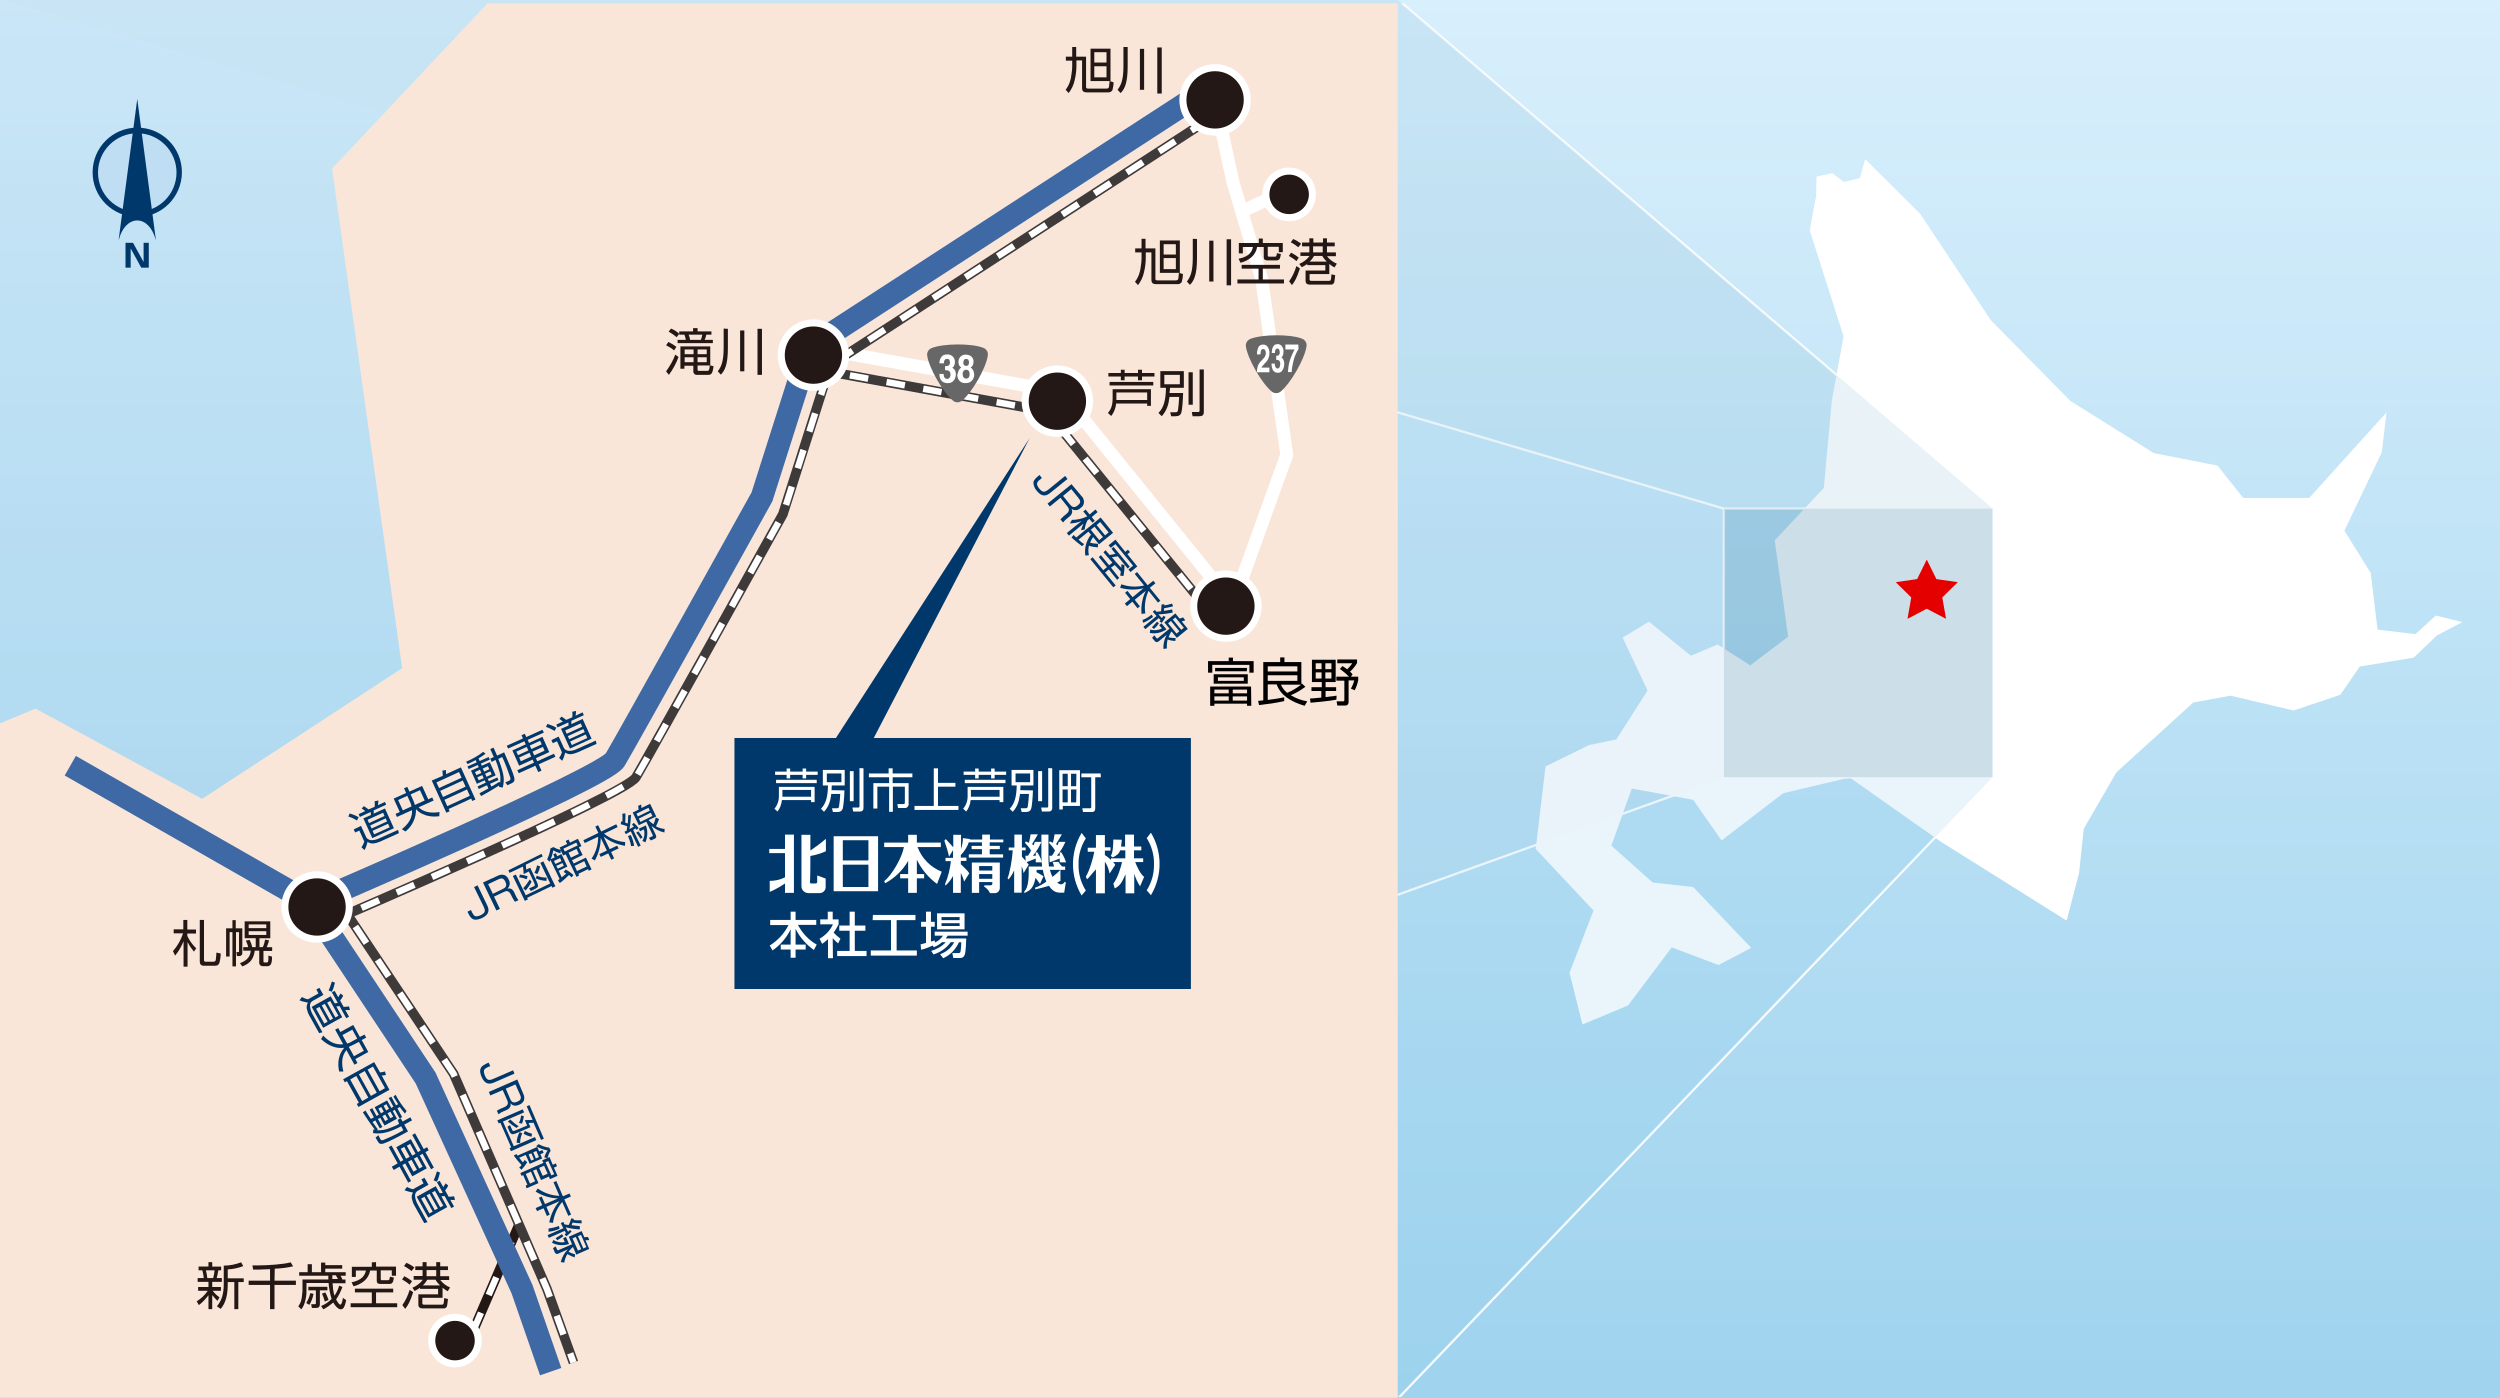 <?xml version="1.0" encoding="utf-8"?>
<!-- Generator: Adobe Illustrator 23.0.3, SVG Export Plug-In . SVG Version: 6.00 Build 0)  -->
<svg version="1.1" id="レイヤー_1" xmlns="http://www.w3.org/2000/svg" xmlns:xlink="http://www.w3.org/1999/xlink" x="0px"
	 y="0px" viewBox="0 0 1063.7 594.9" style="enable-background:new 0 0 1063.7 594.9;" xml:space="preserve">
<rect x="0" y="0" width="1063.7" height="594.9" fill="#808080" stroke="none"/>
<style type="text/css">
	.st0{fill:url(#SVGID_1_);}
	.st1{fill:#FFFFFF;}
	.st2{clip-path:url(#SVGID_3_);}
	.st3{fill:none;stroke:#FFFFFF;}
	.st4{opacity:0.2;fill:#005B8F;enable-background:new    ;}
	.st5{opacity:0.2;fill:#8EC0DB;enable-background:new    ;}
	.st6{opacity:0.2;fill:#93CEEC;enable-background:new    ;}
	.st7{opacity:0.2;fill:#91C7E3;enable-background:new    ;}
	.st8{clip-path:url(#SVGID_5_);}
	.st9{fill:#F9E6D9;}
	.st10{fill:none;stroke:#231815;stroke-width:4.109;}
	.st11{fill:none;stroke:#FFFFFF;stroke-width:2.739;stroke-dasharray:8.218;}
	.st12{fill:none;stroke:#3E69A4;stroke-width:9.587;}
	.st13{fill:none;stroke:#FFFFFF;stroke-width:5.478;}
	.st14{fill:none;stroke:#3E3A39;stroke-width:4.109;}
	.st15{fill:none;stroke:#FFFFFF;stroke-width:2.739;}
	.st16{fill:none;stroke:#FFFFFF;stroke-width:2.739;stroke-dasharray:8.511,8.511;}
	.st17{fill:none;stroke:#FFFFFF;stroke-width:2.739;stroke-dasharray:8.185,8.185;}
	.st18{fill:none;stroke:#FFFFFF;stroke-width:2.739;stroke-dasharray:7.932,7.932;}
	.st19{fill:#231815;stroke:#FFFFFF;stroke-width:3;}
	.st20{fill:#231815;stroke:#FFFFFF;stroke-width:3;stroke-miterlimit:10;}
	.st21{fill:#00386B;}
	.st22{fill:#231815;}
	.st23{fill:#686767;}
	.st24{fill:#BFDEF4;}
	.st25{fill:#E50000;}
</style>
<title>map_wide-area</title>
<linearGradient id="SVGID_1_" gradientUnits="userSpaceOnUse" x1="531.85" y1="370.22" x2="531.85" y2="-224.68" gradientTransform="matrix(1 0 0 -1 0 370.22)">
	<stop  offset="0" style="stop-color:#D8EFFC"/>
	<stop  offset="1" style="stop-color:#9FD3EE"/>
</linearGradient>
<rect class="st0" width="1063.7" height="594.9"/>
<polygon class="st1" points="745.1,403.3 731.2,410.6 711.3,403.1 692.7,427.8 673.3,435.9 667.8,413.9 678,387.4 653.4,361.2 
	657.6,326.1 676.1,317 687.7,314.6 701,293.8 690.4,271.3 701.6,264.5 719.4,279 730.8,274.2 744.7,283.1 760.8,270.9 755.1,229.9 
	776,207.6 779.4,170.5 784.4,143.1 770,98 772.7,83.4 772.9,75.1 779.6,73.7 784.5,77.4 791.3,75.8 793.6,67.7 817,91 847.1,136.3 
	880.9,170.6 916.4,192.8 943.5,198.1 954.5,211.9 982.5,211.9 1015.4,175.5 1013.4,192.4 997.5,225.8 1008.7,243.8 1011.6,267.9 
	1027.7,269.8 1036.4,261.9 1047.7,264.7 1036.8,270.4 1027,279.8 1004,283.6 995.8,295.6 975.9,302.3 949,296 933.2,298.9 
	900.5,328.6 886.6,352.6 884.6,371.5 879.3,391.7 825.9,358.2 787,330.8 758.7,337.5 732.5,357.6 720.4,340.3 694.3,335.5 
	685.6,359.8 703.2,375.5 720.4,377.4 "/>
<g>
	<defs>
		<rect id="SVGID_2_" x="214.7" y="1.4" width="667" height="593"/>
	</defs>
	<clipPath id="SVGID_3_">
		<use xlink:href="#SVGID_2_"  style="overflow:visible;"/>
	</clipPath>
	<g class="st2">
		<rect x="733.5" y="216.4" class="st3" width="114.3" height="114.3"/>
		<line class="st3" x1="594.9" y1="0" x2="847.8" y2="216.4"/>
		<line class="st3" x1="0" y1="0" x2="733.5" y2="216.4"/>
		<line class="st3" x1="594.9" y1="594.9" x2="847.8" y2="330.7"/>
		<line class="st3" x1="0" y1="594.9" x2="733.5" y2="330.7"/>
	</g>
</g>
<rect x="733.5" y="216.4" class="st4" width="114.3" height="114.3"/>
<polygon class="st5" points="733.5,216.4 0,0 594.9,0 847.8,216.4 "/>
<polygon class="st6" points="0,594.9 733.5,330.7 847.8,330.7 594.9,594.9 "/>
<polygon class="st7" points="-0.2,594.9 733.5,330.7 733.5,216.4 -0.2,0 "/>
<g>
	<defs>
		<rect id="SVGID_4_" x="-0.3" y="1.4" width="595" height="593.3"/>
	</defs>
	<clipPath id="SVGID_5_">
		<use xlink:href="#SVGID_4_"  style="overflow:visible;"/>
	</clipPath>
	<g class="st8">
		<polygon class="st9" points="89.3,971.6 16.8,1009.3 -86.4,970.6 -183.2,1098.8 -284.4,1140.6 -313,1026.4 -259.8,889.2 
			-387.9,753.2 -366.2,570.7 -269.7,523.8 -209.6,511.4 -140.3,403.2 -195.3,286.6 -137,251.2 -44.7,326.3 15.1,301.5 86,339.9 
			171.1,284.3 141.3,71.7 250.3,-44.1 267.6,-236.6 293.9,-378.9 218.6,-612.9 233,-688.4 233.9,-731.5 268.9,-739.2 294.4,-719.7 
			329.5,-728 341.9,-769.9 463.2,-648.9 620.2,-414 796.1,-236.1 980.7,-120.7 1121.8,-93.4 1178.8,-21.8 1324.9,-21.8 1496,-210.8 
			1485.8,-123 1403,50.4 1461.3,143.7 1476,268.7 1559.8,278.8 1605.4,237.7 1664.1,252.2 1607.1,281.8 1556.5,330.7 1436.6,350.1 
			1394.2,412.7 1290.2,447.2 1150.5,414.6 1068.2,429.6 898,583.8 825.6,708.2 815.2,806.4 787.4,911.4 509.7,737.6 307.2,595.4 
			160,630.1 23.8,734.4 -39.4,644.8 -175,619.8 -220.2,746 -128.5,827.4 -39.4,837.3 		"/>
	</g>
</g>
<line class="st10" x1="201.4" y1="566.1" x2="220.6" y2="521.6"/>
<line class="st11" x1="201.4" y1="566.1" x2="220.6" y2="521.6"/>
<path class="st12" d="M133.6,383.8c0,0,123.6-52.9,128.1-60.5c4.6-7.6,62.5-111.9,62.5-111.9l20.2-63.5L515.2,37"/>
<polyline class="st12" points="29.9,325.8 131.4,383.8 181.1,458.7 222.1,548.5 234.3,583.6 "/>
<polyline class="st13" points="346.9,148 451.6,166.8 524.6,257 547.5,193.5 536.8,118.7 524.6,77.5 517,42.5 "/>
<line class="st13" x1="528.7" y1="89.8" x2="541.1" y2="84"/>
<polyline class="st14" points="144.2,383.7 193,456.9 232.7,548.4 244,579.7 "/>
<path class="st14" d="M142.5,391.2c0,0,123.6-52.9,128.1-60.5c4.6-7.6,62.5-111.9,62.5-111.9l20.2-63.5L524.1,44.4"/>
<polyline class="st14" points="349.8,157.6 445.3,175 514.3,259.9 "/>
<line class="st15" x1="144.2" y1="383.7" x2="146.5" y2="387.1"/>
<polyline class="st16" points="151.2,394.2 193,456.9 232.7,548.4 241.2,571.8 "/>
<line class="st15" x1="242.6" y1="575.8" x2="244" y2="579.7"/>
<path class="st15" d="M142.5,391.2c0,0,1.3-0.6,3.8-1.6"/>
<path class="st17" d="M153.8,386.3c30.6-13.3,113.1-49.4,116.9-55.7c4.6-7.6,62.5-111.9,62.5-111.9l20.2-63.5L517.2,48.9"/>
<line class="st15" x1="520.7" y1="46.7" x2="524.1" y2="44.4"/>
<line class="st15" x1="349.8" y1="157.6" x2="353.8" y2="158.3"/>
<polyline class="st18" points="361.6,159.7 445.3,175 509.2,253.6 "/>
<line class="st15" x1="511.7" y1="256.7" x2="514.3" y2="259.9"/>
<path class="st19" d="M148.6,385.9c0,7.6-6.1,13.7-13.7,13.7s-13.7-6.1-13.7-13.7c0-7.6,6.1-13.7,13.7-13.7
	C142.4,372.2,148.6,378.3,148.6,385.9C148.6,385.8,148.6,385.9,148.6,385.9z"/>
<path class="st19" d="M359.8,151.1c0,7.6-6.1,13.7-13.7,13.7c-7.6,0-13.7-6.1-13.7-13.7s6.1-13.7,13.7-13.7
	C353.6,137.4,359.8,143.5,359.8,151.1C359.8,151,359.8,151.1,359.8,151.1z"/>
<path class="st19" d="M530.7,42.5c0,7.6-6.1,13.7-13.7,13.7c-7.6,0-13.7-6.1-13.7-13.7c0-7.6,6.1-13.7,13.7-13.7
	C524.5,28.8,530.7,34.9,530.7,42.5C530.7,42.4,530.7,42.5,530.7,42.5z"/>
<path class="st19" d="M463.6,170.7c0,7.6-6.1,13.7-13.7,13.7c-7.6,0-13.7-6.1-13.7-13.7s6.1-13.7,13.7-13.7
	C457.4,157,463.6,163.1,463.6,170.7C463.6,170.6,463.6,170.7,463.6,170.7z"/>
<path class="st19" d="M535.3,257.9c0,7.6-6.1,13.7-13.7,13.7c-7.6,0-13.7-6.1-13.7-13.7c0-7.6,6.1-13.7,13.7-13.7
	C529.1,244.2,535.3,250.3,535.3,257.9C535.3,257.8,535.3,257.9,535.3,257.9z"/>
<path class="st20" d="M558.4,82.7c0,5.5-4.4,9.9-9.9,9.9c-5.5,0-9.9-4.4-9.9-9.9s4.4-9.9,9.9-9.9C553.9,72.8,558.4,77.2,558.4,82.7
	C558.4,82.6,558.4,82.7,558.4,82.7z"/>
<path class="st20" d="M203.5,570.4c0,5.5-4.4,9.9-9.9,9.9s-9.9-4.4-9.9-9.9c0-5.5,4.4-9.9,9.9-9.9
	C199,560.5,203.5,564.9,203.5,570.4C203.5,570.3,203.5,570.4,203.5,570.4z"/>
<rect x="312.5" y="314" class="st21" width="194.2" height="106.8"/>
<polygon class="st21" points="354.7,315.5 438.1,186.4 370,317.4 "/>
<path class="st22" d="M82.5,404.9c-1-1.3-2-2.6-2.7-4.1v10.5h-1.7v-10.8c-0.9,2.2-2.1,4.3-3.6,6.1l-0.9-1.9c1.9-2.2,3.4-4.8,4.3-7.6
	h-4v-1.7H78v-4h1.7v4.1h3.7v1.7h-3.7v1c0.9,2,2.2,3.8,3.8,5.3L82.5,404.9z M86.8,408.4c0,0.4,0,0.8,0.8,0.8h3c0.7,0,1-0.1,1.2-0.7
	c0-0.3,0.2-1.5,0.3-3.2l1.8,0.4c0,1.4-0.2,2.8-0.6,4.1c-0.4,1-1.1,1.1-2,1.1h-4.6c-1.1,0-1.7-0.6-1.7-1.8v-17.7h1.8V408.4z"/>
<path class="st22" d="M100.3,391.5v3.5h2.8v10.4c0.1,0.7-0.4,1.3-1.1,1.4c-0.1,0-0.2,0-0.2,0h-1l-0.2-1.7h0.7c0.4,0,0.4-0.1,0.4-0.4
	v-8.1h-1.3v14.6h-1.5v-14.6h-1.2V407h-1.5v-12h2.7v-3.5H100.3z M115,392v7.2h-4.6v3.8h1.4c0.5-1,0.8-2.1,1-3.2l1.7,0.3
	c-0.3,1-0.6,2-1,2.9h2.3v1.6h-3.7v4.4c0,0.4,0,0.5,0.5,0.5h0.9c0.6,0,0.6-0.3,0.7-1.5v-1.4l1.5,0.4c0.1,1.1,0,2.2-0.4,3.2
	c-0.3,0.6-0.9,0.9-1.5,0.9h-2c-0.8,0-1.5-0.6-1.5-1.3c0-0.1,0-0.2,0-0.3v-5h-1.9c-0.5,3.6-2,5.4-5.3,6.7l-1-1.4
	c3.4-1.2,4.4-3.2,4.6-5.3h-3.2V403h2.1c-0.2-1-0.6-1.9-1-2.8l1.6-0.3c0.5,1,0.9,2,1.1,3.1h1.5v-3.8h-4.7V392H115z M113.3,393.3h-7.5
	v1.6h7.5V393.3z M113.3,396.2h-7.5v1.6h7.5V396.2z"/>
<path class="st22" d="M92.5,553.5c-0.8-0.8-1.5-1.6-2.2-2.5v6h-1.6v-5.9c-1.2,1.6-2.5,3-4.1,4.2l-0.9-1.6c1.9-1.2,3.5-2.7,4.7-4.5
	h-4.1v-1.6h4.4v-2.2h-4.6v-1.6h2.6c-0.1-1.1-0.3-2.2-0.6-3.3h-1.6v-1.6h4.2V537h1.6v1.9h3.8v1.6h-1.2c-0.2,1.1-0.4,2.2-0.7,3.3h2.2
	v1.6h-4.1v2.2H94v1.6h-3.5c0.8,1.1,1.8,2,2.9,2.8L92.5,553.5z M90.7,543.8c0.3-1.1,0.5-2.2,0.6-3.3h-3.7c0.3,1.1,0.5,2.2,0.6,3.3
	H90.7z M96.9,543.9h6.8v1.6h-2.3V557h-1.7v-11.5h-2.8v1.1c0,6.5-2,9.1-3,10.3l-1.6-1.1c1-1.2,1.7-2.5,2.2-4c0.5-1.7,0.7-3.5,0.7-5.3
	v-8c2.5,0,5-0.5,7.4-1.4l0.9,1.6c-2.1,0.8-4.3,1.3-6.6,1.4L96.9,543.9z"/>
<path class="st22" d="M116.8,544.9h9.1v1.8h-9.1V557h-1.9v-10.3h-9.1v-1.8h9.1V540c-3.9,0.2-5.9,0.2-7.2,0.2l-0.3-1.8h2.3
	c4.1,0,10.6-0.4,14-1.3l1,1.7c-2.6,0.6-5.2,0.9-7.8,1L116.8,544.9L116.8,544.9z"/>
<path class="st22" d="M145.7,547.6c-0.7,1.9-1.6,3.7-2.7,5.3c0.4,0.7,1.2,2.2,1.8,2.2c0.7,0,1-2.2,1.1-2.9l1.4,1
	c-0.2,1.1-0.5,2.1-1,3.1c-0.3,0.5-0.8,0.8-1.3,0.8c-0.4,0-1.7-0.3-3.2-2.9c-1.3,1.1-2.7,2.1-4.2,2.9l-1-1.4c1.7-0.7,3.2-1.7,4.5-3
	c-0.7-2.2-1.1-4.5-1.3-6.8h-9.4v3.5c0,1.5-0.2,2.9-0.6,4.3c-0.3,1.2-0.8,2.4-1.6,3.4l-1.3-1.3c0.6-0.8,1.1-1.7,1.3-2.7
	c0.3-1.3,0.4-2.7,0.5-4v-4.7h11v-1.6h-12.4v-1.5h3.6v-3.4h1.8v3.4h3.9v-4.1h1.8v1.1h7.2v1.5h-7.2v1.5h8.7v1.5h-2.2
	c0.3,0.5,0.6,1,0.8,1.6h1.3v1.6h-5.5c0.1,1.8,0.3,3.6,0.8,5.3c0.9-1.3,1.6-2.8,2-4.3L145.7,547.6z M130.3,554.4
	c0.8-1.3,1.4-2.7,1.7-4.2l1.4,0.3c-0.3,1.7-0.9,3.3-1.8,4.7L130.3,554.4z M139.3,549h-3.2v5.9c0,0.7-0.2,1.6-1.5,1.6h-1.9l-0.3-1.6
	h1.5c0.4,0,0.5-0.1,0.5-0.5V549h-3.2v-1.5h8.1L139.3,549z M138.2,553.8c-0.3-1.2-0.7-2.3-1.2-3.4l1.4-0.5c0.6,1,1,2.1,1.4,3.2
	L138.2,553.8z M141.4,542.6v1.6h2.4c-0.3-0.6-0.6-1.1-0.9-1.6H141.4z"/>
<path class="st22" d="M167.3,549.9H160v4.6h9v1.7h-19.8v-1.7h9v-4.6H151v-1.6h16.3V549.9z M160,537v1.9h8.5v3.9h-1.8v-2.3H162v3.6
	c0,0.4,0.1,0.6,0.4,0.6h2.6c0.6,0,0.7,0,0.9-1.5l1.7,0.4c-0.3,2.1-0.7,2.7-2,2.7h-3.7c-0.9,0-1.6-0.2-1.6-1.4v-4.3h-2.8
	c-0.3,1.7-1.2,3.3-2.5,4.4c-1.3,1.1-2.9,1.9-4.6,2.3l-0.8-1.7c4.8-1,5.7-3.3,6.1-5h-4.3v2.7h-1.7V539h8.5v-1.9L160,537L160,537z"/>
<path class="st22" d="M174.3,546.6c-1-0.9-2.1-1.6-3.2-2.2l0.9-1.4c1.2,0.6,2.3,1.3,3.3,2.1L174.3,546.6z M171.2,555.3
	c1.4-2,2.4-4.2,3.1-6.5l1.5,1c-1.3,4.1-2.3,5.7-3.4,7.1L171.2,555.3z M175.1,540.8c-1-0.8-2-1.5-3.2-2.1l1-1.4
	c1.2,0.5,2.4,1.2,3.4,2L175.1,540.8z M175.5,547.9c1.7-0.7,3.3-1.9,4.4-3.4H176v-1.6h3.8v-2.5h-3.1v-1.6h3.1V537h1.7v1.8h4.1V537
	h1.7v1.8h3.3v1.6h-3.3v2.6h3.8v1.6h-3.8c1.1,1.4,2.5,2.5,4.2,3.2l-1,1.6c-0.8-0.4-1.5-0.9-2.2-1.5v4.3h-8.6v2.3
	c0,0.3,0.1,0.6,0.7,0.6h7.5c0.9,0,0.9-0.2,1.1-2.8l1.6,0.4c-0.1,1.2-0.3,2.5-0.4,3c-0.2,0.7-0.9,1.1-1.6,1h-8.7
	c-0.5,0-1.9,0-1.9-1.6v-4.4h8.4v-2.3h-7.7v-0.5c-0.7,0.5-1.5,1-2.3,1.4L175.5,547.9z M181.8,544.5c-0.5,0.9-1.1,1.7-1.9,2.4h7.3
	c-0.7-0.7-1.4-1.5-1.9-2.4H181.8z M185.6,540.4h-4.1v2.6h4.1V540.4z"/>
<path class="st22" d="M491.6,105.7v12.9c0,0.5,0.2,0.7,1,0.7h7.7c0.4,0,0.8-0.1,0.9-0.4c0.2-0.3,0.2-0.6,0.4-2.8l1.7,0.5
	c0,1.2-0.2,2.3-0.5,3.4c-0.4,0.6-1.1,1-1.9,0.9h-9c-1.1,0-2-0.3-2-1.8v-11.7h-2.4v2.4c0,2.1-0.3,4.2-0.8,6.2
	c-0.4,1.9-1.3,3.7-2.5,5.3l-1.3-1.4c1.5-1.9,2.3-4.3,2.5-6.7c0.2-1.1,0.3-2.2,0.3-3.3v-2.5H483v-1.7h2.7v-4.1h1.7v4.1L491.6,105.7z
	 M502,116.1h-8.5v-13.8h8.5V116.1z M495.1,103.9v4.4h5.2v-4.4H495.1z M495.1,109.8v4.7h5.2v-4.7H495.1z"/>
<path class="st22" d="M509.3,101.7v8.2c0,7-1.3,9.6-3,11.3l-1.3-1.4c1.3-1.8,2.5-3.7,2.5-10v-8.2L509.3,101.7L509.3,101.7z
	 M516.3,102.4v17.4h-1.8v-17.4L516.3,102.4z M523.8,101.8v19.6h-1.9v-19.6L523.8,101.8z"/>
<path class="st22" d="M544.6,114.3h-7.3v4.6h9v1.7h-19.8v-1.7h9v-4.6h-7.2v-1.6h16.3V114.3z M537.3,101.5v1.9h8.5v3.9h-1.7V105h-4.7
	v3.6c0,0.4,0.1,0.6,0.4,0.6h2.6c0.6,0,0.7,0,0.9-1.5l1.7,0.4c-0.3,2.1-0.7,2.7-2,2.7h-3.7c-0.9,0-1.6-0.2-1.6-1.4v-4.3h-2.8
	c-0.3,1.7-1.2,3.3-2.5,4.4c-1.3,1.1-2.9,1.9-4.6,2.3l-0.8-1.7c4.9-1,5.7-3.3,6.1-5h-4.3v2.7h-1.7v-4.4h8.5v-1.9L537.3,101.5z"/>
<path class="st22" d="M551.6,111.1c-1-0.9-2.1-1.6-3.2-2.2l0.9-1.4c1.2,0.6,2.3,1.3,3.3,2.1L551.6,111.1z M548.5,119.7
	c1.4-2,2.4-4.2,3.1-6.5l1.5,1c-1.3,4.1-2.3,5.7-3.4,7.1L548.5,119.7z M552.4,105.2c-1-0.8-2-1.5-3.2-2.1l1-1.4
	c1.2,0.5,2.4,1.2,3.4,2L552.4,105.2z M552.8,112.3c1.7-0.7,3.3-1.9,4.4-3.4h-3.9v-1.5h3.8v-2.6H554v-1.6h3.1v-1.8h1.7v1.8h4.1v-1.8
	h1.7v1.8h3.3v1.6h-3.3v2.6h3.8v1.6h-3.8c1.1,1.4,2.5,2.5,4.2,3.2l-1,1.6c-0.8-0.4-1.5-0.9-2.2-1.5v4.3h-8.4v2.3
	c0,0.3,0.1,0.6,0.7,0.6h7.5c0.9,0,0.9-0.2,1.1-2.8l1.6,0.4c-0.1,1.2-0.3,2.5-0.4,3c-0.2,0.7-0.9,1.1-1.6,1h-8.7
	c-0.5,0-1.9,0-1.9-1.6v-4.4h8.4v-2.3h-7.7v-0.5c-0.7,0.5-1.5,1-2.3,1.4L552.8,112.3z M559.1,108.9c-0.5,0.9-1.1,1.7-1.9,2.4h7.3
	c-0.7-0.7-1.4-1.5-1.9-2.4H559.1z M562.9,104.8h-4.2v2.6h4.1v-2.6H562.9z"/>
<path class="st22" d="M462.1,24.1V37c0,0.5,0.2,0.7,1,0.7h7.7c0.4,0,0.8-0.1,0.9-0.4c0.2-0.3,0.2-0.6,0.4-2.8l1.7,0.5
	c0,1.2-0.2,2.3-0.5,3.4c-0.4,0.6-1.1,1-1.9,0.9h-9c-1.1,0-2-0.3-2-1.8V25.7H458v2.4c0,2.1-0.3,4.2-0.8,6.2c-0.4,1.9-1.3,3.7-2.5,5.3
	l-1.3-1.4c1.5-1.9,2.3-4.3,2.5-6.7c0.2-1.1,0.3-2.2,0.3-3.3v-2.4h-2.7v-1.7h2.7V20h1.7v4.1H462.1z M472.5,34.5H464V20.7h8.5V34.5z
	 M465.6,22.2v4.4h5.2v-4.4H465.6z M465.6,28.2v4.7h5.2v-4.7H465.6z"/>
<path class="st22" d="M479.8,20.1v8.2c0,7-1.3,9.6-3,11.3l-1.3-1.4c1.3-1.8,2.5-3.7,2.5-10V20h1.8V20.1z M486.8,20.8v17.4H485V20.8
	L486.8,20.8z M494.3,20.2v19.6h-1.9V20.2H494.3z"/>
<path class="st22" d="M286.8,149.1c-1-0.9-2.2-1.6-3.4-2.2l1-1.4c1.2,0.6,2.4,1.3,3.4,2.1L286.8,149.1z M283.4,158
	c1.6-2.2,3-4.6,3.9-7.1l1.4,1c-1,2.7-2.4,5.3-4.1,7.6L283.4,158z M287.9,143.5c-1-0.9-2.2-1.7-3.4-2.4l1-1.3
	c1.3,0.5,2.5,1.3,3.5,2.2L287.9,143.5z M296.8,139.6v1.4h5.9v1.4h-2.2c-0.1,0.8-0.4,1.5-0.7,2.2h3.5v1.4h-15v-1.4h3.5
	c-0.1-0.7-0.3-1.5-0.6-2.2H289V141h5.9v-1.4H296.8z M303.6,155.8c-0.4,3.3-1,3.7-2.4,3.7h-4.4c-0.5,0.1-1-0.1-1.4-0.4
	c-0.2-0.3-0.4-0.6-0.4-1v-2.5h-3.8v1.3h-1.7v-9.5h12.7v8.1L303.6,155.8z M295.1,148.7h-3.8v2h3.8V148.7z M295.1,152h-3.8v2.1h3.8
	V152z M298.2,144.6c0.3-0.7,0.5-1.4,0.6-2.2H293c0.3,0.7,0.5,1.4,0.6,2.2H298.2z M300.7,148.7h-3.9v2h3.9V148.7z M300.7,152h-3.9
	v2.1h3.9V152z M300.8,157.8c0.8,0,1-0.1,1.2-2.3h-5.2v1.5c0,0.8,0.1,0.8,0.9,0.8L300.8,157.8z"/>
<path class="st22" d="M309.7,139.9v8.2c0,7-1.3,9.6-3,11.3l-1.3-1.4c1.3-1.8,2.5-3.7,2.5-10v-8.2L309.7,139.9L309.7,139.9z
	 M316.7,140.6V158h-1.8v-17.4L316.7,140.6z M324.2,139.9v19.6h-1.9v-19.6H324.2z"/>
<path class="st1" d="M346.6,341.3h-1.5v-0.9h-12.4c-0.2,1.8-0.8,3.5-1.9,4.9l-1.3-1.2c1.3-1.5,2-3.6,1.9-5.6v-3.7h15.2L346.6,341.3
	L346.6,341.3z M334.7,328.3V327h1.5v1.3h5.3V327h1.5v1.3h4.9v1.4H343v1.5h-1.5v-1.5h-5.3v1.5h-1.5v-1.5h-4.9v-1.4H334.7z
	 M347.5,331.8v1.4h-17.3v-1.4H347.5z M332.9,336.1v2.9h12.2v-2.9L332.9,336.1z"/>
<path class="st1" d="M359.3,336.3c-0.1,2.9-0.4,6.9-0.8,7.9c-0.3,0.8-0.9,1.3-2.3,1.3h-1.8l-0.4-1.6h2c0.7,0,0.9-0.2,1-0.8
	c0.3-1.8,0.4-3.5,0.5-5.3h-3.8c-0.4,3.2-1.1,5.4-3.1,7.6l-1.3-1.3c2.1-2.1,2.9-5.1,3-9.9h-2.2v-6.6h9.3v6.6h-5.5
	c0,0.9-0.1,1.4-0.1,2L359.3,336.3L359.3,336.3z M358,329.1h-6.2v3.7h6.2V329.1z M363.2,328.1v12.8h-1.6v-12.8L363.2,328.1z
	 M367.4,326.9v16.8c0,1.2-0.6,1.6-1.7,1.6H363l-0.3-1.7h2.5c0.5,0,0.5-0.3,0.5-0.7v-16.1L367.4,326.9L367.4,326.9z"/>
<path class="st1" d="M379.8,326.9v2.2h8.4v1.6h-8.4v2.5h6.8v8.8c0.1,0.9-0.5,1.7-1.4,1.8c-0.1,0-0.2,0-0.3,0h-2.8l-0.3-1.7h2.6
	c0.3,0,0.6,0,0.6-0.7v-6.7h-5.1v10.7h-1.6v-10.7h-5v9.3h-1.7v-10.8h6.7v-2.5h-8.6v-1.6h8.4v-2.2H379.8z"/>
<path class="st1" d="M399.1,333.1h7.4v1.6h-7.4v8.2h8.7v1.7h-18.7v-1.7h8.2v-16h1.8V333.1z"/>
<path class="st1" d="M426.8,341.3h-1.5v-0.9H413c-0.2,1.8-0.8,3.5-1.9,4.9l-1.3-1.2c1.3-1.5,2-3.6,1.9-5.6v-3.7h15.2v6.5
	L426.8,341.3z M414.9,328.3V327h1.5v1.3h5.3V327h1.5v1.3h4.9v1.4h-4.9v1.5h-1.5v-1.5h-5.3v1.5h-1.5v-1.5H410v-1.4H414.9z
	 M427.8,331.8v1.4h-17.3v-1.4H427.8z M413.1,336.1v2.9h12.2v-2.9L413.1,336.1z"/>
<path class="st1" d="M439.5,336.3c-0.1,2.9-0.4,6.9-0.8,7.9c-0.3,0.8-0.9,1.3-2.3,1.3h-1.7l-0.4-1.6h2c0.7,0,0.9-0.2,1-0.8
	c0.3-1.8,0.4-3.5,0.5-5.3H434c-0.4,3.2-1.1,5.4-3.1,7.6l-1.3-1.3c2.1-2.1,2.9-5.1,3-9.9h-2.2v-6.6h9.3v6.6h-5.5c0,0.9-0.1,1.4-0.1,2
	L439.5,336.3L439.5,336.3z M438.3,329.1h-6.2v3.7h6.2V329.1z M443.4,328.1v12.8h-1.7v-12.8L443.4,328.1z M447.7,326.9v16.8
	c0,1.2-0.6,1.6-1.7,1.6h-2.7l-0.3-1.7h2.5c0.5,0,0.5-0.3,0.5-0.7v-16.1L447.7,326.9L447.7,326.9z"/>
<path class="st1" d="M459.5,327.7v15.2h-7.3v1.5h-1.5v-16.7H459.5z M454.3,329.2h-2.2v5.3h2.2V329.2z M454.3,335.9h-2.2v5.5h2.2
	V335.9z M458,329.2h-2.3v5.3h2.2L458,329.2L458,329.2z M458,335.9h-2.3v5.5h2.2L458,335.9L458,335.9z M468.4,330.7H466v13.2
	c0,1-0.3,1.6-1.6,1.6h-3.6l-0.3-1.6h3.2c0.5,0,0.6-0.2,0.6-0.6v-12.6h-4.2v-1.6h8.2L468.4,330.7L468.4,330.7z"/>
<path class="st21" d="M151.9,349.1c-1.2-0.7-2.4-1.3-3.7-1.7l0.6-1.3c1.3,0.4,2.6,0.9,3.8,1.6L151.9,349.1z M153.6,351.4l2.3,5
	c0.3,0.4,0.7,0.7,1.2,0.9c1.2,0.5,3.2-0.1,4-0.5l8.3-3.7l0.3,1.4l-8,3.6c-0.9,0.4-2,0.7-3,0.8c-0.8,0-1.6-0.2-2.3-0.7
	c-0.3,1.2-0.7,2.4-1.3,3.5l-1.3-1.2c0.5-0.7,0.9-1.5,1.2-2.4l-2.1-4.7l-1.8,0.8l-0.6-1.3L153.6,351.4z M159.4,343.3
	c0.1-0.8,0.1-1.6,0-2.4l1.6-0.3c0,0.7-0.1,1.3-0.2,2l3-1.4l0.5,1.2l-5.3,2.4v1.4l4.8-2.2l3.8,8.4l-9.2,4.2l-3.8-8.4l3.2-1.4
	c0-0.4,0-0.9-0.1-1.3l-4.6,2.1l-0.5-1.2l2.8-1.3c-0.5-0.4-1-0.8-1.5-1.1l0.9-1c0.7,0.4,1.4,0.9,2,1.4L159.4,343.3z M163,345.8
	l-6.6,3l0.6,1.4l6.6-3L163,345.8z M164.1,348.2l-6.6,3l0.6,1.3l6.6-3L164.1,348.2z M165.1,350.5l-6.6,3l0.7,1.5l6.6-3L165.1,350.5z"
	/>
<path class="st21" d="M171.9,335.4l1.4-0.6l0.9,2l5.4-2.4l2.6,5.7l1.7-0.8l0.6,1.3l-6.4,2.9c2.2,2.1,5.3,2.6,8.9,2l-0.1,1.8
	c-1.9,0.2-6.5,0.6-9.9-3c0.1,3.7-1.6,7.2-4.5,9.5l-1.5-1c2.9-2.3,4.5-4.9,4.3-8.1l-6.4,2.9l-0.6-1.3l1.8-0.8l-2.6-5.7l5.3-2.4
	L171.9,335.4z M173.3,338.6l-3.9,1.8l2,4.4l3.7-1.7c-0.2-0.9-0.5-1.7-0.9-2.5L173.3,338.6z M175.6,340c0.4,0.8,0.7,1.6,0.9,2.5
	l4.2-1.9l-2-4.4l-4,1.8L175.6,340z"/>
<path class="st21" d="M188.4,330.1c0-0.7-0.1-1.5-0.2-2.2l1.5-0.3c0,0.6,0.1,1.3,0.1,1.8l6.3-2.9l6.2,13.7l-1.4,0.6l-0.4-1l-9.6,4.4
	l0.4,1l-1.4,0.6l-6.2-13.7L188.4,330.1z M195.3,328.5l-9.6,4.4l1.1,2.4l9.6-4.4L195.3,328.5z M196.9,332.1l-9.6,4.4l1.2,2.6l9.6-4.4
	L196.9,332.1z M198.7,335.9l-9.6,4.4l1.2,2.7l9.6-4.4L198.7,335.9z"/>
<path class="st21" d="M209.2,324.2l-0.6-1.4l1.5-0.7l-1.5-3.4l1.4-0.6l1.5,3.4l3-1.4c0,0.1,2.9,6.5,3.7,8.8c1.1,3,0.9,3.7-0.6,4.4
	l-1.7,0.8l-0.9-1.2l1.6-0.7c0.6-0.3,0.7-0.6,0.5-1.4c-1-3-2.1-5.9-3.4-8.7l-1.7,0.8c0.9,2.1,1.6,4.3,2.1,6.5
	c0.4,1.9,0.3,3.8-0.2,5.7l-1.6-0.3c0.1-0.2,0.1-0.4,0.1-0.6c-2.5,1.6-5.1,3.1-7.7,4.5l-0.7-1.2c0.8-0.4,1.8-0.9,3.8-2l-0.6-1.4
	l-3.5,1.6l-0.5-1.1l3.5-1.6l-0.5-1l-3.3,1.5l-2.5-5.6l3.3-1.5l-0.4-0.9l-3.9,1.7l-0.5-1.1l3.9-1.7l-0.4-1c-1.3,0.7-2.4,1.2-3.4,1.7
	l-0.7-1c2.6-1.1,5.1-2.5,7.3-4.2l1,0.8c-0.6,0.4-1.4,1-3,2l0.5,1.1l3.8-1.7l0.5,1.1l-3.8,1.7l0.4,0.9l3.4-1.5l2.5,5.6l-3.4,1.5
	l0.5,1l3.6-1.6l0.5,1.1l-3.6,1.6l0.6,1.2c1.8-1,2.6-1.6,3.4-2.1l0.3,0.6c0.3-2,0.1-4-0.6-5.9c-0.4-1.4-0.8-2.7-1.4-4L209.2,324.2z
	 M204.2,327.5l-2.1,1l0.6,1.3l2.1-0.9L204.2,327.5z M205.2,329.8l-2.1,0.9l0.6,1.3l2.1-0.9L205.2,329.8z M207.6,326l-2.2,1l0.6,1.3
	l2.2-1L207.6,326z M208.6,328.2l-2.2,1l0.6,1.3l2.2-1L208.6,328.2z"/>
<path class="st21" d="M222.5,314.2l-0.6-1.4l1.4-0.6l0.6,1.4l6.9-3.1l0.6,1.2l-6.9,3.1l0.6,1.3l5.7-2.6l2.9,6.5l-5.7,2.6l0.6,1.3
	l7.1-3.2l0.6,1.3l-7.1,3.2l1.2,2.7l-1.4,0.6l-1.2-2.7l-7.1,3.2l-0.6-1.3l7.1-3.2l-0.6-1.3l-5.7,2.6l-2.9-6.5l5.7-2.6l-0.6-1.3
	l-6.9,3.1l-0.6-1.2L222.5,314.2z M224.1,317.8l-4.4,2l0.7,1.5l4.4-2L224.1,317.8z M225.3,320.3l-4.4,2l0.7,1.6l4.4-2L225.3,320.3z
	 M229.8,315.2l-4.4,2l0.7,1.5l4.4-2L229.8,315.2z M231,317.8l-4.4,2l0.7,1.6l4.4-2L231,317.8z"/>
<path class="st21" d="M236,311c-1.2-0.7-2.4-1.3-3.7-1.7l0.6-1.3c1.3,0.4,2.6,0.9,3.8,1.6L236,311z M237.7,313.4l2.3,5
	c0.3,0.4,0.7,0.7,1.2,0.9c1.2,0.5,3.2-0.1,4-0.5l8.3-3.7l0.3,1.4l-8,3.6c-0.9,0.4-2,0.7-3,0.8c-0.8,0-1.6-0.2-2.3-0.7
	c-0.3,1.2-0.7,2.4-1.3,3.5l-1.3-1.2c0.5-0.7,0.9-1.5,1.2-2.4l-2.1-4.7l-1.8,0.8l-0.6-1.3L237.7,313.4z M243.5,305.2
	c0.1-0.8,0.1-1.6,0-2.4l1.6-0.3c0,0.7-0.1,1.3-0.2,2l3-1.4l0.5,1.2l-5.3,2.4v1.4l4.8-2.2l3.8,8.4l-9.2,4.2l-3.8-8.4l3.2-1.4
	c0-0.4,0-0.9-0.1-1.3l-4.6,2.1l-0.5-1.2l2.8-1.3c-0.5-0.4-1-0.8-1.5-1.1l0.9-1c0.7,0.4,1.4,0.9,2,1.4L243.5,305.2z M247.1,307.8
	l-6.6,3l0.6,1.4l6.6-3L247.1,307.8z M248.2,310.2l-6.6,3l0.6,1.3l6.6-3L248.2,310.2z M249.2,312.5l-6.6,3l0.7,1.5l6.6-3L249.2,312.5
	z"/>
<path class="st21" d="M203.2,376.7l4,8.3c1,2,1.2,4-2.1,5.6c-0.7,0.3-2.5,1.1-3.8,0.5c-1.1-0.5-1.6-1.5-2.4-3.2l1.5-0.7
	c0.3,0.8,0.7,1.5,1.2,2.2c0.8,0.9,2.2,0.3,2.9,0c2.1-1,2.1-1.9,1.2-3.8l-4-8.2L203.2,376.7z"/>
<path class="st21" d="M211.6,372.7c0.9-0.5,2-0.7,3-0.4c0.8,0.4,1.5,1,1.8,1.9c0.8,1.3,0.6,2.9-0.5,3.9c1.4-0.3,2.3,0.2,3,1.8
	l0.5,1.1c0.3,0.7,0.7,1.4,1.2,2l-1.5,0.7c-0.4-0.6-0.8-1.2-1.1-1.8l-0.6-1.2c-1-2.1-2.2-1.6-3.2-1.1l-4,1.9l2.5,5.2l-1.5,0.7
	l-5.7-11.9L211.6,372.7z M207.7,376.2l2,4.1l4.1-2c1-0.5,2.2-1.1,1.2-3.2c-0.8-1.6-1.7-1.6-3.1-0.9L207.7,376.2z"/>
<path class="st21" d="M230.4,363.3l0.5,1.1l-7.2,3.5c0,0.3,0.2,1.5,0.2,2.1l1.7-0.8l2.3,4.9c1,2.1,1.1,2.6,1,3.1
	c-0.2,0.4-0.6,0.7-1,0.9l-2,1l-0.8-1.1l2-0.9c0.7-0.3,0.6-0.4-0.2-2.3l-1.9-4l-2.2,1.1c0-1.1-0.1-2.1-0.3-3.2l-5.7,2.7l-0.5-1.1
	L230.4,363.3z M219.5,372.1l4.2,8.8l10.4-5l-4.2-8.8l1.3-0.6l5.1,10.6l-1.3,0.6l-0.3-0.7l-10.4,5l0.3,0.7l-1.3,0.6l-5.1-10.6
	L219.5,372.1z M224.1,374.1c-1-0.4-2.1-0.7-3.2-0.8l0.3-1.2c1.1,0.1,2.2,0.4,3.3,0.7L224.1,374.1z M226.2,375.2
	c-0.7,1.3-1.6,2.6-2.6,3.7l-1-1c1.1-1.1,2-2.4,2.8-3.7L226.2,375.2z M229.8,368.6c-0.2,1.2-0.6,2.3-1.2,3.3l-1.2-0.5
	c0.5-1,0.9-2.1,1.1-3.2L229.8,368.6z M232.5,374.8c-1.6-0.1-3.2-0.4-4.6-1.1l0.5-1.1c1.3,0.6,2.8,0.8,4.2,0.8L232.5,374.8z"/>
<path class="st21" d="M238.1,360.6l3.2-1.5l-0.6-1.3l1.2-0.6l0.6,1.3l3.4-1.6l1.5,3.1l-1.1,0.5l1.6,3.3l-4.5,2.2l0.7,1.4l5.2-2.5
	l2.4,5l-1.2,0.6l-0.3-0.7l-4.1,2l0.3,0.7l-1.1,0.6l-4.6-9.6l-1.1,0.5l-1-2.2l-0.1,1.3c-1.1-0.3-2.1-0.7-3.1-1.3
	c-0.3,1.7-0.8,3.4-1.6,4.9l-1-1.1c0.7-1.4,1.2-3,1.4-4.6l1.3-0.6c0.9,0.6,2,1,3.1,1.2L238.1,360.6z M240.7,370
	c1.2,0.6,2.3,1.4,3.3,2.3l-0.8,1c-0.5-0.5-0.8-0.7-1.1-1c-1.2,1.2-2.5,2.4-3.9,3.4l-0.8-1.1c0.2-0.2,0.5-0.4,0.7-0.6l-4-8.3l1.9-0.9
	l-0.6-1.3l1.1-0.5l0.6,1.3l1.8-0.9l2.5,5.3l-3.7,1.8l1.3,2.8c0.7-0.6,1.1-0.9,1.9-1.6c-0.5-0.3-0.7-0.5-1.1-0.7L240.7,370z
	 M238.3,365.1l-2.6,1.2l0.6,1.3l2.6-1.2L238.3,365.1z M239.3,367.2l-2.6,1.2l0.6,1.2l2.6-1.2L239.3,367.2z M240.3,362.3l5.5-2.6
	l-0.6-1.2l-5.5,2.6L240.3,362.3z M245.3,361.2l-3.4,1.6l1,2.1l3.4-1.6L245.3,361.2z M248.6,366.4l-4.1,2l1,2.2l4.1-1.9L248.6,366.4z
	"/>
<path class="st21" d="M254.6,354.4l-1.3-2.7l1.2-0.6l1.3,2.7l6.4-3.1l0.6,1.2l-5.8,2.8c2.6,2.1,5.7,3.3,9,3.6l-0.1,1.6
	c-4.3-0.9-6.6-2-9.1-4l2.6,5.4l3.2-1.5l0.6,1.2l-3.2,1.5l1.3,2.7l-1.2,0.6l-1.3-2.7l-3.2,1.5l-0.6-1.2l3.2-1.5l-2.6-5.4
	c0,3.4-0.9,6.7-2.5,9.6l-1.4-0.8c1.9-2.7,2.8-6,2.8-9.3l-5.7,2.7l-0.6-1.2L254.6,354.4z"/>
<path class="st21" d="M268.5,346.7c-0.1,2-0.3,4.1-0.7,6.1c0.3-0.2,1.6-0.9,1.9-1.1l-0.8-0.8l0.7-0.8c0.8,0.6,1.5,1.4,2.1,2.2
	l-0.8,0.8c-0.1-0.2-0.2-0.2-0.5-0.6l-1,0.6l3.2,6.7l-1.1,0.5l-3.1-6.6c-0.3,0.2-1.9,1.1-2.1,1.2l-0.6-1c0.3-0.2,0.6-0.3,0.9-0.4
	c0.1-0.9,0.2-1.4,0.3-1.9c-0.9-0.4-1.8-0.7-2.8-0.9l0.2-1.2c0.2,0,0.3,0.1,0.5,0.1c0.1-1.1,0.1-2.3,0-3.4l1.3-0.1c0,1.1,0,3-0.1,3.9
	c0.5,0.2,0.8,0.3,1.1,0.4c0.1-1.6,0.2-2.5,0.2-3.5L268.5,346.7z M268.5,360c-0.2-1.5-0.7-2.9-1.3-4.3l1.2-0.4c0.7,1.5,1.2,3,1.4,4.6
	L268.5,360z M280.4,348.5c-0.4,1.1-0.8,2.1-1.3,3.1c1.1,0.6,2.4,1,3.7,1.1l-0.1,1.5c-2-0.4-3.9-1.4-5.5-2.8l1.8,3.8
	c0.3,0.6,0.4,1.3-0.5,1.7l-1.6,0.7l-0.8-1.1l1.3-0.6c0.5-0.2,0.4-0.4,0.3-0.6l-2.7-5.7l-3.2,1.5l-2.6-5.4l2.5-1.2
	c0-0.5-0.1-1.1-0.2-1.6l1.3-0.6c0.1,0.5,0.1,1,0.1,1.5l3.7-1.8l2.6,5.4l-3.2,1.5l0.1,0.2c0.6,0.6,1.2,1.1,1.9,1.6
	c0.5-0.9,0.8-1.9,1-2.9L280.4,348.5z M272.5,356.9c-0.5-0.9-1.1-1.8-1.8-2.6l0.9-0.6c0.7,0.8,1.3,1.7,1.8,2.6L272.5,356.9z
	 M275.9,343.7l-5.1,2.5l0.6,1.2l5.1-2.5L275.9,343.7z M276.9,345.8l-5.1,2.5l0.7,1.4l5.1-2.5L276.9,345.8z M273.3,357.8
	c0.9-1.5,1.1-3.2,0.7-4.9l-1.7,0.8l-0.5-1.1l3-1.4c0.9,2.3,0.8,4.9-0.2,7.2L273.3,357.8z"/>
<path class="st21" d="M454.2,203.8l-7.2,5.8c-1.7,1.4-3.6,2.1-5.9-0.8c-0.9-1-1.4-2.3-1.4-3.6c0.2-1.1,1.1-1.9,2.6-3.1l1,1.3
	c-1.4,1.1-1.5,1.2-1.8,1.7c-0.7,0.9,0.2,2.2,0.7,2.8c1.5,1.8,2.3,1.6,4,0.3l7-5.7L454.2,203.8z"/>
<path class="st21" d="M460.1,211c0.8,0.7,1.2,1.8,1.1,2.9c-0.1,0.9-0.6,1.7-1.4,2.2c-1,1.1-2.7,1.3-3.9,0.4c0.6,1.3,0.3,2.3-1,3.4
	l-1,0.8c-0.6,0.5-1.1,1-1.6,1.6l-1.1-1.3c0.4-0.5,1-1,1.5-1.5l1-0.8c1.8-1.5,1-2.5,0.3-3.4l-2.8-3.5l-4.5,3.7l-1-1.2l10.2-8.3
	L460.1,211z M455.8,208.1l-3.5,2.9l2.9,3.6c0.7,0.8,1.6,1.9,3.4,0.4c1.4-1.1,1.2-2,0.2-3.2L455.8,208.1z"/>
<path class="st21" d="M460,225.6c0.2-1,0.6-1.9,1-2.8l-6.2,5.1l-0.9-1.1l6.3-5.1c-1.6,0.6-3.3,1-5,1l0.9-1.5c2.2,0,4.5-0.5,6.5-1.5
	l-1.7-2.1l1-0.8l1.7,2.1l2.5-2.1l0.9,1.1l-2.5,2.1l1.3,1.6l-1,0.8l-1.3-1.6l-0.8,0.6c-0.6,1.2-1.1,2.5-1.2,3.9L460,225.6z
	 M467.1,232.9c-1.3-0.1-2.6-0.3-3.8-0.7c-0.3,1.3-0.3,2.7,0,4l-1.5,0.2c-0.5-3.2,0.4-6.4,2.4-8.9l-1.1-1.3l-4.2,3.4
	c0.7,0.7,1.5,1.4,2.4,1.9l-0.9,0.9c-1.5-1.1-3-2.4-4.5-3.7l0.9-1.1l1.1,1.1l10.4-8.5l5.3,6.5l-6,4.9l-2.5-3.1
	c-0.5,0.7-1,1.6-1.3,2.4c1.1,0.3,2.3,0.4,3.4,0.5L467.1,232.9z M469.3,228.5l-3.6-4.4l-1.6,1.3l3.6,4.4L469.3,228.5z M471.7,226.5
	l-3.6-4.4l-1.5,1.3l3.6,4.4L471.7,226.5z"/>
<path class="st21" d="M472.7,241.5l3.5,4.4l-0.9,0.8l-3.5-4.4l-1.6,1.3l4.5,5.5l-1,0.8l-9.8-12l1-0.8l4.5,5.5l1.6-1.3l-3.5-4.3
	l0.9-0.8l3.5,4.3l1.4-1.1c-0.9-1-2.3-2.6-3.2-3.7c-0.2-0.2-0.2-0.3-0.6-0.7l0.9-0.9l0.4,0.5c0.2,0.2,1.1,1.3,1.3,1.5
	c0.9-0.1,1.7-0.2,2.5-0.5l-1.7-2.1l0.9-0.8l6.9,8.4l-0.9,0.8l-4.2-5.2c-1.2,0.2-1.3,0.2-2.5,0.4c1.7,2,2,2.4,4,4.5v-1.5l1.3,0.3
	c0.1,1.6-0.1,3.2-0.4,4.7l-1.4-0.2c0.1-0.6,0.2-1.1,0.3-1.7c-0.4-0.4-2.3-2.5-2.6-2.8L472.7,241.5z M480.8,234.9l-1.1,0.9l4.2,5.2
	l-2.9,2.4l-0.9-1.1l2-1.6l-7.5-9.2l-2,1.6l-0.9-1.1l2.9-2.4l4.2,5.2l1.1-0.9L480.8,234.9z"/>
<path class="st21" d="M488.3,249l2.4-1.9l0.9,1.1l-2.4,1.9l4.5,5.5l-1,0.8l-4-5c-1.4,3-1.9,6.3-1.4,9.6l-1.6,0.2
	c-0.3-3.4,0.3-6.8,1.8-9.8l-4.7,3.8l2.2,2.8l-1,0.8l-2.2-2.8l-2.3,1.9l-0.9-1.1l2.3-1.9l-2.2-2.7l1-0.8l2.2,2.7l4.6-3.8
	c-3.3,0.8-6.7,0.7-9.9-0.2l0.5-1.5c3.1,1.1,6.5,1.3,9.7,0.5l-4-4.9l1-0.8L488.3,249z"/>
<path class="st21" d="M486.1,263.8c1.4-0.5,2.7-1.3,3.9-2.3l0.6,1c-1.3,1-2.7,1.9-4.2,2.5L486.1,263.8z M499,260.6
	c-2,0.5-4,0.7-6.1,0.8c0.2,0.3,1.3,1.4,1.5,1.6c0.3-0.5,0.4-0.7,0.6-1l0.9,0.5c-0.4,0.9-1,1.7-1.6,2.5l-1-0.6
	c0.2-0.2,0.4-0.4,0.5-0.6L493,263l-5.7,4.7l-0.8-1l5.6-4.6c-0.2-0.3-1.5-1.6-1.6-1.8l0.9-0.8c0.2,0.3,0.4,0.6,0.7,0.8
	c0.9-0.1,1.4-0.1,1.9-0.2c0.1-1,0.2-1.9,0.2-2.9l1.2-0.1v0.5c1.1-0.2,2.2-0.4,3.3-0.8l0.4,1.2c-1.3,0.3-2.5,0.6-3.8,0.8
	c0,0.5-0.1,0.9-0.1,1.1c1.6-0.2,2.5-0.4,3.5-0.6L499,260.6z M489.4,267.9c1.7,0.4,3.4,0.3,5-0.5l-1.2-1.4l1-0.8l2.1,2.6
	c-2.1,1.4-4.6,2-7.1,1.5L489.4,267.9z M490.1,266.9c0.3-0.3,0.9-0.9,2.2-2.4l0.8,0.7c-0.6,0.9-1.3,1.7-2.1,2.4L490.1,266.9z
	 M500.1,272.7c-1.1,0-2.2-0.2-3.3-0.6c-0.3,1.2-0.4,2.5-0.3,3.8l-1.5,0.2c-0.1-2.1,0.4-4.2,1.4-6l-3.3,2.7c-0.5,0.4-1.2,0.7-1.8-0.1
	l-1.1-1.3l0.9-1.1l0.9,1.1c0.3,0.4,0.5,0.3,0.7,0.1l4.9-4l-2.2-2.7l4.7-3.8l1.8,2.2l1.5-0.5l0.9,1.2c-0.5,0.2-1,0.4-1.5,0.5l2.6,3.2
	l-4.7,3.8l-2.2-2.7l-0.2,0.2c-0.5,0.7-0.8,1.5-1.1,2.3c1,0.2,2,0.3,3,0.3L500.1,272.7z M501.8,268.6l-3.6-4.4l-1.2,1l3.6,4.4
	L501.8,268.6z M503.7,267.1l-3.6-4.4l-1.1,0.9l3.6,4.4L503.7,267.1z"/>
<path class="st21" d="M218.9,456.8l-8.5,3.7c-2,0.9-4,1.1-5.5-2.3c-0.3-0.7-1-2.5-0.3-3.8c0.5-1,1.6-1.5,3.3-2.3l0.7,1.5
	c-0.8,0.3-1.5,0.6-2.2,1.1c-0.9,0.7-0.4,2.2-0.1,2.9c0.9,2.2,1.8,2.2,3.7,1.4l8.3-3.6L218.9,456.8z"/>
<path class="st21" d="M222.6,465.3c0.5,0.9,0.6,2,0.3,3c-0.4,0.8-1.1,1.4-1.9,1.7c-0.7,0.3-2.5,1.1-3.8-0.6c0.3,1.4-0.3,2.3-1.9,3
	l-1.2,0.5c-0.7,0.3-1.4,0.7-2,1.2l-0.7-1.5c0.6-0.4,1.2-0.7,1.9-1l1.2-0.5c2.1-0.9,1.7-2.1,1.2-3.2l-1.8-4.1l-5.3,2.3l-0.6-1.5
	l12.1-5.3L222.6,465.3z M219.3,461.4l-4.1,1.8l1.8,4.2c0.4,1,1,2.3,3.2,1.3c1.6-0.7,1.7-1.6,1-3.1L219.3,461.4z"/>
<path class="st21" d="M223,473.3l-9,3.9l4.6,10.5l9-3.9l0.6,1.3l-10.8,4.7l-0.6-1.3l0.7-0.3l-4.6-10.5l-0.7,0.3l-0.6-1.3l10.8-4.7
	L223,473.3z M231.4,484.5l-1.2,0.5l-3.2-7.3c-0.3,0-1.5,0.1-2.1,0.1l0.8,1.8l-4.9,2.1c-2.1,0.9-2.6,1-3.1,0.8
	c-0.4-0.2-0.7-0.6-0.9-1l-0.9-2.1l1.1-0.7l0.9,2c0.3,0.7,0.4,0.7,2.3-0.1l4.1-1.7l-1-2.3c0.9,0,2.8-0.1,3.3-0.1l-2.5-5.8l1.2-0.5
	L231.4,484.5z M219.7,479.9c-1.3-0.8-2.5-1.7-3.6-2.7l1-0.9c1.1,1.1,2.3,2.1,3.6,2.9L219.7,479.9z M219.8,486.2
	c0.1-1.6,0.5-3.1,1.3-4.5l1.1,0.5c-0.6,1.3-0.9,2.8-0.9,4.2L219.8,486.2z M220.8,477.8c0.5-1,0.8-2.1,0.9-3.2l1.2,0.3
	c-0.2,1.1-0.4,2.2-0.8,3.2L220.8,477.8z M226.1,483.7c-1.2-0.3-2.3-0.7-3.3-1.3l0.5-1.2c1,0.5,2,0.9,3.1,1.2L226.1,483.7z"/>
<path class="st21" d="M224.3,494.5c-0.7,1.2-1.5,2.2-2.4,3.2l-1-0.9c0.4-0.3,0.7-0.7,1-1.1c-1.4-1.5-2.2-2.6-3.3-4l1.1-0.7
	c0.3,0.5,0.4,0.5,0.5,0.7l8.4-3.7l0.8,1.9l1.4-0.6l0.5,1.2l-1.4,0.6l0.8,1.8l-5.3,2.3l-1.7-3.8l-2.8,1.2c0.6,0.7,0.9,1.1,1.6,2
	c0.3-0.3,0.5-0.7,0.7-1.1L224.3,494.5z M233.8,492.3l1.4,3.3l1.3-0.6l0.5,1.2l-1.3,0.6l1.5,3.5l-3.2,1.4l-0.5-1.1l-3.3,1.5l-2-4.6
	l-1.4,0.6l2.3,5.3l-5.1,2.2l-0.3-1.2l0.7-0.3l-1.8-4.1l-0.7,0.3l-0.5-1.2l9.8-4.3l-0.5-1.1l2.2-1l-1.3-0.2c0.3-1.1,0.7-2.1,1.4-3
	c-1.7-0.3-3.4-0.9-4.9-1.8l1.1-0.9c1.4,0.8,2.9,1.3,4.5,1.5l0.6,1.3c-0.6,0.9-1.1,2-1.3,3.1L233.8,492.3z M227.7,502.6l-1.8-4.1
	l-2.2,1l1.8,4.1L227.7,502.6z M227.2,493.3l-1.1-2.6l-1.2,0.5l1.1,2.6L227.2,493.3z M229.3,492.3l-1.1-2.6l-1.3,0.6l1.1,2.6
	L229.3,492.3z M233,499.4l-1.5-3.4l-2.1,0.9l1.5,3.4L233,499.4z M232.1,494.5l2.5,5.6l1.2-0.5l-2.5-5.6L232.1,494.5z"/>
<path class="st21" d="M239.5,509l2.8-1.2l0.6,1.3l-2.8,1.2l2.9,6.5l-1.2,0.5l-2.6-5.9c-2.1,2.5-3.5,5.6-3.9,8.9l-1.6-0.2
	c0.6-3.3,2.1-6.4,4.3-9l-5.5,2.4l1.4,3.3l-1.2,0.6l-1.4-3.3l-2.8,1.2l-0.6-1.3l2.8-1.2l-1.4-3.2l1.2-0.5l1.4,3.2l5.5-2.4
	c-3.4-0.1-6.6-1.1-9.5-2.9l0.9-1.3c2.7,1.9,5.9,3,9.2,3.1l-2.5-5.8l1.2-0.5L239.5,509z"/>
<path class="st21" d="M246.7,523.1c-2-0.1-4-0.4-6-0.9c0.2,0.3,0.9,1.7,1,1.9l0.8-0.8l0.7,0.7c-0.7,0.7-1.4,1.4-2.2,2l-0.8-0.8
	c0.2-0.1,0.2-0.2,0.6-0.5l-0.5-1l-6.8,3l-0.5-1.2l6.7-2.9c-0.2-0.3-1-2-1.1-2.2l1.1-0.5c0.2,0.3,0.3,0.7,0.4,1
	c0.6,0.2,1.3,0.3,1.9,0.3c0.4-0.9,0.8-1.8,1-2.8l1.2,0.2c-0.1,0.2-0.1,0.4-0.2,0.5c1.1,0.1,2.3,0.2,3.4,0.1l0.1,1.3
	c-1.3,0-2.6-0.1-3.9-0.3c-0.2,0.5-0.3,0.8-0.4,1.1c1.6,0.2,2.5,0.3,3.5,0.4V523.1z M233.4,522.7c1.5-0.2,3-0.5,4.4-1.1l0.3,1.2
	c-1.5,0.7-3.1,1.1-4.7,1.3V522.7z M235.4,527.6c1.5,0.9,3.2,1.2,4.9,0.9l-0.7-1.7l1.2-0.5l1.3,3c-2.4,0.8-5,0.6-7.2-0.5L235.4,527.6
	z M244.5,535c-1.1-0.4-2.1-0.8-3.1-1.4c-0.7,1.1-1.1,2.3-1.3,3.6l-1.5-0.2c0.5-2.1,1.5-3.9,3-5.4l-3.9,1.7c-0.5,0.4-1.1,0.3-1.5-0.2
	c-0.1-0.1-0.2-0.3-0.2-0.4l-0.7-1.6l1.1-0.8l0.6,1.3c0.2,0.5,0.4,0.4,0.6,0.3l5.8-2.5l-1.4-3.2l5.5-2.4l1.1,2.6
	c0.7,0,1.3-0.1,1.6-0.1l0.5,1.3c-0.5,0.1-1.1,0.1-1.6,0.1l1.6,3.7l-5.5,2.4l-1.4-3.2l-0.2,0.1c-0.6,0.6-1.2,1.2-1.7,1.9
	c0.9,0.5,1.8,0.8,2.8,1.1L244.5,535z M236.4,526.8c0.9-0.5,1.8-1.1,2.7-1.7l0.6,0.9c-0.8,0.6-1.7,1.2-2.6,1.7L236.4,526.8z
	 M247.3,531.5l-2.3-5.2l-1.4,0.6l2.3,5.2L247.3,531.5z M249.5,530.6l-2.3-5.2l-1.3,0.6l2.3,5.2L249.5,530.6z"/>
<path class="st21" d="M137.6,423.3l-4.8,2.7c-0.4,0.3-0.7,0.7-0.8,1.2c-0.4,1.2,0.4,3.2,0.8,4l4.4,8l-1.4,0.4l-4.3-7.7
	c-0.5-0.9-0.8-1.9-1-2.9c-0.1-0.8,0.1-1.7,0.5-2.4c-1.2-0.2-2.4-0.5-3.6-1l1.1-1.4c0.8,0.5,1.6,0.8,2.5,1l4.5-2.5l-0.9-1.7l1.3-0.7
	L137.6,423.3z M146.2,428.4c0.8,0,1.5-0.1,2.3-0.2l0.4,1.5c-0.7,0.1-1.3,0.1-2,0l1.6,2.9l-1.2,0.6l-2.8-5.1c-0.3,0-0.9,0.1-1.4,0.1
	l2.5,4.6l-8.1,4.5l-4.9-8.9l8.1-4.5l1.7,3c0.4,0,0.9-0.1,1.3-0.2l-2.5-4.5l1.2-0.6l1.5,2.7c0.3-0.5,0.7-1.1,1-1.6l1.1,0.9
	c-0.3,0.8-0.8,1.5-1.3,2.1L146.2,428.4z M139.4,434.7l-3.5-6.3l-1.4,0.8l3.5,6.3L139.4,434.7z M141.7,433.4l-3.5-6.3l-1.3,0.7
	l3.5,6.3L141.7,433.4z M144,432.2l-3.5-6.3l-1.3,0.7l3.5,6.3L144,432.2z M139.8,421.4c0.6-1.2,1-2.5,1.4-3.8l1.3,0.5
	c-0.3,1.4-0.7,2.7-1.3,3.9L139.8,421.4z"/>
<path class="st21" d="M155.1,440.2l0.7,1.3l-1.9,1l2.8,5.1l-5.5,3l0.9,1.7l-1.3,0.7l-3.4-6.2c-2,2.4-2.2,5.5-1.3,9.1h-1.8
	c-0.4-1.9-1.1-6.4,2.2-10.1c-2.7,0.4-6.3-0.3-9.9-3.7l0.9-1.5c2.5,2.7,5.3,4.1,8.5,3.7l-3.4-6.2l1.3-0.7l0.9,1.7l5.5-3l2.8,5.1
	L155.1,440.2z M152,441.9l-2.1-3.8l-4.2,2.3l2,3.6c0.9-0.2,1.7-0.6,2.4-1.1L152,441.9z M150.8,444.3c-0.8,0.4-1.6,0.8-2.4,1.1l2.2,4
	l4.2-2.3l-2.1-3.8L150.8,444.3z"/>
<path class="st21" d="M161.7,456.3c0.7-0.1,1.4-0.2,2.1-0.4l0.4,1.5c-0.6,0.1-1.2,0.2-1.8,0.2l3.3,6.1l-13.2,7.3l-0.7-1.3l0.9-0.5
	l-5.1-9.2l-0.9,0.5l-0.7-1.3l13.2-7.3L161.7,456.3z M156.7,467l-5.1-9.2l-2.6,1.5l5.1,9.2L156.7,467z M160.3,464.9l-5.1-9.2
	l-2.5,1.4l5.1,9.2L160.3,464.9z M163.8,463l-5.1-9.2l-2.3,1.3l5.1,9.2L163.8,463z"/>
<path class="st21" d="M169.2,476.5l1.3-0.7l0.8,1.4l3.3-1.8l0.7,1.3l-3.3,1.8l1.6,2.9c-0.1,0.1-6.2,3.4-8.5,4.4
	c-2.9,1.3-3.6,1.2-4.4-0.2l-0.9-1.6l1.2-1l0.8,1.6c0.3,0.6,0.7,0.7,1.4,0.4c2.9-1.2,5.7-2.5,8.4-4.1l-0.9-1.7c-2,1.1-4.1,2-6.3,2.6
	c-1.9,0.5-3.8,0.6-5.7,0.3l0.2-1.6c0.2,0.1,0.4,0.1,0.6,0.1c-1.3-1.6-3.6-4.9-5.1-7.3l1.1-0.8c0.7,1.2,1.5,2.4,2.3,3.6l1.3-0.7
	l-1.8-3.3l1.1-0.6l1.8,3.3l1-0.5l-1.8-3.2l5.3-2.9l1.8,3.2l0.9-0.5l-2-3.7l1.1-0.6l2,3.7l0.9-0.5c-0.8-1.2-1.4-2.3-2-3.2l0.9-0.8
	c1.3,2.5,2.9,4.8,4.7,6.9l-0.7,1.1c-0.8-0.9-1.5-1.8-2.2-2.8l-1,0.6l2,3.7l-1.1,0.6l-2-3.7l-0.9,0.5l1.8,3.3l-5.3,2.9l-1.8-3.3
	l-1,0.5l1.9,3.4l-1.1,0.6l-1.9-3.4l-1.2,0.7c1.2,1.7,1.8,2.5,2.3,3.2l-0.6,0.3c2,0.1,4-0.2,5.8-1c1.3-0.5,2.6-1,3.8-1.7L169.2,476.5
	z M163.3,473l-1.1-2l-1.2,0.7l1.1,2L163.3,473z M165.1,476.3l-1.2-2.1l-1.2,0.7l1.2,2.1L165.1,476.3z M165.5,471.8l-1.1-2l-1.2,0.7
	l1.1,2L165.5,471.8z M167.3,475.1l-1.2-2.1l-1.2,0.7l1.2,2.1L167.3,475.1z"/>
<path class="st21" d="M180.3,488.9l1.4-0.8l0.7,1.3l-1.4,0.8l3.6,6.6l-1.2,0.7l-3.6-6.6l-1.2,0.7l3,5.5l-6.2,3.4l-3-5.5l-1.2,0.7
	l3.7,6.8l-1.2,0.7l-3.7-6.8l-2.5,1.4l-0.8-1.4l2.5-1.4l-3.8-6.9l1.2-0.7l3.8,6.9l1.2-0.7l-3-5.5l6.2-3.4l3,5.5l1.2-0.7l-3.6-6.6
	l1.2-0.7L180.3,488.9z M174.3,492.2L172,488l-1.5,0.8l2.3,4.2L174.3,492.2z M176.8,490.9l-2.3-4.2l-1.4,0.8l2.3,4.2L176.8,490.9z
	 M177.4,497.7l-2.3-4.2l-1.5,0.8l2.3,4.2L177.4,497.7z M179.8,496.4l-2.3-4.2l-1.4,0.8l2.3,4.2L179.8,496.4z"/>
<path class="st21" d="M182.3,504.1l-4.8,2.7c-0.4,0.3-0.7,0.7-0.8,1.2c-0.4,1.2,0.4,3.2,0.8,4l4.4,8l-1.4,0.4l-4.3-7.7
	c-0.5-0.9-0.8-1.9-1-2.9c-0.1-0.8,0.1-1.7,0.5-2.4c-1.2-0.2-2.4-0.5-3.6-1l1.1-1.4c0.8,0.5,1.6,0.8,2.5,1l4.5-2.5l-0.9-1.7l1.3-0.7
	L182.3,504.1z M190.9,509.2c0.8,0,1.5-0.1,2.3-0.2l0.4,1.5c-0.7,0.1-1.3,0.1-2,0l1.6,2.9L192,514l-2.8-5.1c-0.3,0-0.9,0.1-1.4,0.1
	l2.5,4.6l-8.1,4.5l-4.9-8.9l8.1-4.5l1.7,3c0.4,0,0.9-0.1,1.3-0.2l-2.5-4.5l1.2-0.6l1.5,2.7c0.3-0.5,0.7-1.1,1-1.6l1.1,0.9
	c-0.3,0.8-0.8,1.5-1.3,2.1L190.9,509.2z M184.1,515.5l-3.5-6.3l-1.4,0.8l3.5,6.3L184.1,515.5z M186.3,514.2l-3.5-6.3l-1.3,0.7
	l3.5,6.3L186.3,514.2z M188.6,513l-3.5-6.3l-1.3,0.7l3.5,6.3L188.6,513z M184.5,502.2c0.6-1.2,1-2.5,1.4-3.8l1.3,0.5
	c-0.3,1.4-0.7,2.7-1.3,3.9L184.5,502.2z"/>
<path class="st22" d="M489.7,172.7h-1.6v-1h-13.2c-0.2,1.9-0.9,3.8-2.1,5.3l-1.4-1.3c0.8-1,2-2.4,2-6.1v-4h16.3L489.7,172.7z
	 M476.9,158.7v-1.4h1.6v1.4h5.7v-1.4h1.7v1.4h5.3v1.5h-5.3v1.6h-1.7v-1.6h-5.7v1.6h-1.6v-1.6h-5.3v-1.5H476.9z M490.7,162.5v1.5
	h-18.6v-1.5H490.7z M475,167v3.2h13.1V167H475z"/>
<path class="st22" d="M503.4,167.2c-0.1,3.1-0.4,7.4-0.8,8.5c-0.3,0.8-0.9,1.4-2.4,1.4h-1.9l-0.4-1.7h2.2c0.8,0,0.9-0.2,1.1-0.8
	c0.3-1.9,0.4-3.8,0.5-5.7h-4.1c-0.4,3.4-1.2,5.8-3.3,8.2l-1.4-1.4c2.3-2.3,3.1-5.5,3.2-10.7h-2.4v-7.1h10v7.1h-5.9
	c0,0.7-0.1,1.5-0.2,2.2H503.4z M502,159.5h-6.6v4h6.6V159.5z M507.5,158.4v13.8h-1.8v-13.8H507.5z M512.2,157.2v18.1
	c0,1.3-0.6,1.8-1.9,1.8h-2.9l-0.3-1.8h2.7c0.6,0,0.6-0.3,0.6-0.8v-17.3H512.2z"/>
<path class="st23" d="M409.3,170.5c-1.1,0.9-2.7,0.9-3.8,0c-4.2-3.4-10.3-14-11-19.2c-0.2-1.4,0.6-2.7,1.9-3.2c4.9-2,17-2.1,22-0.1
	c1.3,0.5,2.1,1.8,1.9,3.2C419.6,156.6,413.5,167.1,409.3,170.5z"/>
<path class="st1" d="M401.5,159.1c0,0.4,0.1,0.8,0.2,1.2c0.2,0.6,0.7,0.9,1.3,0.9c0.4,0,0.8-0.2,1-0.5c0.3-0.4,0.5-0.9,0.4-1.4
	c0.1-0.6-0.3-1.3-0.8-1.6c-0.5-0.1-1-0.2-1.5-0.2v-1.7c0.5,0,0.9-0.1,1.4-0.2c0.5-0.3,0.7-0.8,0.7-1.4c0-0.4-0.1-0.8-0.3-1.1
	c-0.2-0.3-0.6-0.5-1-0.4c-0.4,0-0.8,0.2-1,0.5c-0.2,0.4-0.3,0.9-0.3,1.4h-1.9c0-0.6,0.1-1.2,0.3-1.7c0.2-0.5,0.4-0.9,0.8-1.3
	c0.2-0.3,0.6-0.5,0.9-0.6c0.4-0.1,0.9-0.2,1.3-0.2c1.7-0.1,3.2,1.2,3.3,2.9c0,0.1,0,0.3,0,0.4c0,0.6-0.2,1.3-0.5,1.8
	c-0.2,0.3-0.4,0.5-0.7,0.6c0.2,0,0.4,0.2,0.8,0.5c0.6,0.6,0.8,1.5,0.8,2.3c0,0.9-0.3,1.9-0.9,2.6c-0.6,0.8-1.6,1.2-2.6,1.1
	c-1.2,0.1-2.4-0.5-3-1.6c-0.4-0.7-0.5-1.5-0.5-2.3L401.5,159.1z"/>
<path class="st1" d="M407.9,157.6c0.3-0.5,0.6-0.9,1.1-1.2c-0.4-0.3-0.8-0.7-1-1.2c-0.1-0.4-0.2-0.8-0.2-1.2c0-0.8,0.3-1.6,0.8-2.2
	c0.6-0.6,1.5-1,2.4-0.9c0.9,0,1.8,0.3,2.4,0.9c0.6,0.6,0.9,1.4,0.8,2.2c0,0.4-0.1,0.8-0.2,1.2c-0.2,0.5-0.6,0.9-1,1.2
	c0.5,0.3,0.9,0.8,1.1,1.3c0.3,0.6,0.4,1.2,0.4,1.8c0,1.9-1.5,3.5-3.4,3.5c-0.1,0-0.2,0-0.3,0c-1,0.1-1.9-0.3-2.6-1
	c-0.6-0.7-0.9-1.6-0.9-2.5C407.6,158.8,407.7,158.2,407.9,157.6z M410,160.6c0.5,0.6,1.5,0.7,2.1,0.1c0,0,0.1-0.1,0.1-0.1
	c0.5-0.9,0.5-1.9,0-2.8c-0.3-0.3-0.7-0.5-1.1-0.5c-0.4,0-0.8,0.2-1.1,0.5c-0.3,0.4-0.5,0.9-0.4,1.4
	C409.6,159.7,409.7,160.2,410,160.6z M410.2,155.3c0.4,0.5,1.2,0.5,1.7,0.1c0,0,0.1-0.1,0.1-0.1c0.4-0.7,0.4-1.5,0-2.2
	c-0.4-0.5-1.2-0.5-1.7-0.1c0,0-0.1,0.1-0.1,0.1c-0.2,0.3-0.3,0.7-0.3,1.1C409.8,154.6,409.9,155,410.2,155.3z"/>
<path class="st23" d="M544.9,166.6c-1.1,0.9-2.7,0.9-3.8,0c-4.2-3.4-10.3-14-11-19.2c-0.2-1.4,0.6-2.7,1.9-3.2c4.9-2,17-2.1,22-0.1
	c1.3,0.5,2.1,1.8,1.9,3.2C555.2,152.6,549.1,163.2,544.9,166.6z"/>
<path class="st1" d="M535.1,156c0.3-1,0.8-1.8,1.6-2.5c0.7-0.8,1.2-1.3,1.4-1.6c0.3-0.5,0.5-1.1,0.5-1.7c0-0.4-0.1-0.8-0.3-1.2
	c-0.1-0.3-0.5-0.5-0.8-0.5c-0.5,0-0.9,0.3-1,0.8c-0.1,0.5-0.2,1-0.2,1.5h-1.5c0-0.8,0.1-1.6,0.4-2.4c0.2-1.1,1.1-1.8,2.2-1.8
	c0.8,0,1.5,0.3,2,1c0.5,0.8,0.8,1.8,0.7,2.8c0,0.8-0.2,1.6-0.5,2.3c-0.3,0.6-0.6,1.1-1.1,1.5l-0.6,0.7c-0.4,0.4-0.6,0.7-0.8,0.9
	c-0.1,0.2-0.3,0.4-0.4,0.6h3.4v2h-5.3C534.8,157.6,534.9,156.8,535.1,156z"/>
<path class="st1" d="M542.4,154.7c0,0.4,0,0.8,0.2,1.2c0.2,0.6,0.5,0.9,1,0.9c0.3,0,0.6-0.2,0.8-0.5c0.2-0.4,0.3-0.9,0.3-1.4
	c0.1-0.6-0.1-1.2-0.6-1.6c-0.3-0.1-0.7-0.2-1.1-0.2v-1.7c0.3,0,0.7-0.1,1-0.2c0.4-0.4,0.6-0.9,0.5-1.4c0-0.4-0.1-0.8-0.3-1.1
	c-0.1-0.3-0.4-0.4-0.7-0.4c-0.3,0-0.7,0.2-0.8,0.5c-0.2,0.4-0.3,0.9-0.2,1.4h-1.4c0-0.6,0.1-1.1,0.2-1.7c0.1-0.5,0.3-0.9,0.6-1.3
	c0.2-0.3,0.4-0.5,0.7-0.6c0.3-0.1,0.7-0.2,1-0.2c0.7,0,1.4,0.3,1.8,0.9c0.5,0.7,0.8,1.5,0.7,2.4c0,0.6-0.1,1.2-0.4,1.8
	c-0.1,0.2-0.3,0.4-0.5,0.6c0.1,0,0.3,0.2,0.6,0.5c0.4,0.7,0.7,1.5,0.6,2.3c0,0.9-0.2,1.8-0.7,2.6c-0.4,0.7-1.2,1.2-2,1.1
	c-1,0.1-2-0.6-2.3-1.6c-0.3-0.7-0.4-1.5-0.4-2.3H542.4z"/>
<path class="st1" d="M552.5,148.5c-0.4,0.6-0.7,1.2-1,1.8c-0.4,0.9-0.8,1.8-1,2.7c-0.2,0.7-0.4,1.6-0.6,2.7
	c-0.2,0.9-0.3,1.7-0.3,2.6H548c0.1-2.3,0.5-4.5,1.4-6.6c0.4-1,0.9-2,1.4-3h-3.9v-2.1h5.5L552.5,148.5L552.5,148.5z"/>
<path class="st1" d="M334,361.2h-6.7v1.8h6.7v10.3c-2,1-4.2,1.5-6.5,1.5v4.7c2.3-1,4.4-2.2,6.5-3.6v4h3.8v-24.8H334V361.2z"/>
<path class="st1" d="M344.8,364.2c2.3-0.4,4.5-1.1,6.6-2v-5.3c-2.1,1.8-4.3,3.4-6.6,5v-6.7H341V377c0,1.7,1.3,3,3,3h4.9
	c1.3-0.1,2.3-1.1,2.4-2.4v-3.8l-3.6-1.3v2.7c0,0.5-0.3,0.7-0.8,0.7h-1.7c-0.3,0-0.6-0.2-0.6-0.6c0,0,0,0,0,0
	C344.8,375,344.8,364.2,344.8,364.2"/>
<path class="st1" d="M354.7,379.2h18.9v-23.4h-18.9V379.2z M369.5,377.4h-10.9v-9.5h10.9V377.4z M369.5,366.1h-10.9v-8.6h10.9V366.1
	z"/>
<path class="st1" d="M390.4,360.4h9.9v-1.9h-10.2v-3.3h-3.7v3.3h-10.2v1.9h8.4c-0.8,4.6-5.3,12.2-8.4,14.5l0.4,0.9
	c4.1-2.2,7.5-5.5,9.8-9.5v5.6H383v1.8h3.4v6.2h3.7v-6.2h3.1v-1.8h-3.1v-6.1c2,4.1,4.9,7.6,8.6,10.3l2-5.2
	C395.9,369,392.2,365.2,390.4,360.4"/>
<path class="st1" d="M426.9,358.6v-1.4h-5.7v-2.1h-3.3v2.1h-5.2V357l-3-0.4c0,1.6-0.3,3.1-0.8,4.6v-6h-3.3v5.3
	c-1-1.1-2.9-3.2-3.2-3.5l-0.6,0.7c0.8,2.2,1.5,4.5,2,6.8l1.7-2.8v3.3h-3.2v1.4h2.3c-0.4,3.4-1.2,6.7-2.5,9.8l0.2,0.6
	c1.3-1.2,2.4-2.6,3.2-4.1v7.2h3.3v-8.5c0.6,1.2,1.1,2.4,1.4,3.7l2.2-3.5c-0.7-1.2-1.8-2.1-3.6-3.9v-1.4h2.4v-1.4h-2.4v-1.1
	c1.5-1.5,2.7-3.4,3.4-5.4h5.6v1.5h-4.4v1.4h4.4v2.2h-5.6v1.4h14.6v-1.4h-5.7v-2.2h4.3v-1.4h-4.3v-1.5h5.8L426.9,358.6z"/>
<path class="st1" d="M425.5,367h-12v12.9h3.1v-4.6h5.6c0,0,0.3,1.4-0.7,1.4h-2.6l-0.2,0.5c1.1,0.7,2,1.6,2.5,2.8h2.3
	c1.1-0.1,1.9-1.1,1.9-2.2V367H425.5z M422.2,370.4h-5.6v-1.9h5.6V370.4z M416.6,371.9h5.6v2h-5.6V371.9z"/>
<path class="st1" d="M440.2,373.2l0.1-0.2C440.1,372.7,440.2,373.2,440.2,373.2"/>
<path class="st1" d="M441.3,362.6l-0.6,0.1v1.4h-1.2c1.5-1.8,2.7-3.8,3.6-5.9h-2.8c-0.1,0.5-0.3,0.9-0.5,1.4
	c-0.2-0.1-0.5-0.3-0.7-0.4c0.7-1,1.8-3.1,2.5-4.2h-3.1c-0.2,1.2-0.4,2.4-0.7,3.6c-0.4-0.2-0.8-0.4-1.3-0.6l-0.4,0.6
	c1,1,1.9,2.1,2.6,3.3c-0.4,0.8-0.8,1.5-1.3,2.2h-1.1l0.1,2.2c-0.5-0.6-1.1-1.3-1.6-1.8v-2.7h1.6v-1.2h-1.6v-5.5h-3.2v5.5h-2.4v1.2
	h1.7c-0.2,3.7-1.3,9.9-2.2,11.8l0.4,0.6c1-1.2,1.8-2.5,2.4-3.9v9.5h3.2v-11.2c0.4,0.9,0.7,1.9,0.8,2.9l2.2-3.6
	c-0.1-0.2-0.5-0.6-0.9-1.1c0.9-0.3,2.8-1.1,3.9-1.5v1.6h2.7C442.9,365.4,442.2,363.9,441.3,362.6"/>
<path class="st1" d="M451.5,362.6l-0.6,0.1v1.4h-1.2c1.5-1.8,2.7-3.8,3.6-5.9h-2.8c-0.1,0.5-0.3,0.9-0.5,1.4
	c-0.2-0.1-0.5-0.3-0.7-0.4c0.7-1,1.8-3.1,2.5-4.2h-3.1c-0.2,1.2-0.4,2.4-0.7,3.6c-0.4-0.2-0.8-0.4-1.3-0.6l-0.4,0.6
	c1,1,1.9,2.1,2.6,3.3c-0.4,0.8-0.8,1.5-1.3,2.2h-1.1l0.1,2.8c0.5-0.2,3-1.1,4.3-1.6v1.6h2.7C453.1,365.4,452.4,363.9,451.5,362.6"/>
<path class="st1" d="M453,375.2c-0.4,0.9-1.5,1.3-2.3,0.9c-0.2-0.1-0.4-0.2-0.6-0.4c-0.1-0.1-0.2-0.1-0.3-0.2l1.4-0.7v-4.7
	c-1.1,1.1-2.2,2.1-3.4,3c-0.5-1-0.8-2-1.1-3h6.5v-1.4h-1.3c-0.6-0.6-1.1-1.3-1.6-2h-2.4c0.2,0.6,0.5,1.5,0.6,2h-2.2
	c-0.2-1.5-0.2-3-0.2-4.5l0,0v-9.1h-3v8.3c0,1.8,0.1,3.5,0.3,5.3h-5.7v1.4l0,0c0,2.1,0.1,7.5-1.9,9.2l0.1,0.7
	c2.2-1.2,3.7-1.6,4.7-6.5c0.5,0.7,1.6,2.1,1.9,2.6l1.5-3.3c-0.2-0.2-2.3-1.3-3-1.7c0-0.3,0.1-0.6,0.1-1h2.6c0.3,1.7,0.8,3.4,1.5,5
	c-1.5,1.1-3.1,2-4.8,2.6l0.1,0.7c2-0.4,3.9-0.9,5.8-1.5c2.3,3.4,4.2,2.9,6.5,2.9l0.7-4.4L453,375.2z"/>
<path class="st1" d="M474.5,368c-0.4-1-2.7-3.1-4.4-4.2v-1.9h2.4v-1.4h-2.4v-5.2h-3.8v5.4h-3.5v1.7h2.8c-0.4,2.4-2,8-3.6,10.6
	l0.5,1.1c0.9-0.6,1.9-2.2,3.8-4.2v10.2h3.8v-13.5c1,1.5,1.7,3.3,2,5.1L474.5,368z"/>
<path class="st1" d="M478.8,365.2h-6.1v1.6h4.7c-0.5,2.1-1.6,6.3-3.7,9.2l0.6,2c2.1-1.1,2.8-2,4.6-6v8.1h3.7v-8.3
	c0.6,1.9,1.4,3.7,2.5,5.3l1.7-4c-1.7-1.3-3-4.4-3.8-6.3h3.4v-1.6h-3.9v-3.4h3.1v-1.6h-3.1v-5.1h-3.8v5.1H477
	c0.1-0.8,0.2-1.7,0.3-2.9l-3.6-0.1c0,1.4-0.1,5.7-1.1,7l0.9,0.6c1.7-0.9,2.6-1.5,3.1-3h2.2V365.2L478.8,365.2z"/>
<path class="st1" d="M462,356.7c-2.1,3.3-3.2,7.2-3.1,11.1c-0.1,3.9,1,7.8,3.1,11.1l-1.8,2.1c-4.9-8.2-4.9-18.4,0-26.6L462,356.7z"
	/>
<path class="st1" d="M489.7,354.3c4.9,8.2,4.9,18.4,0,26.6l-1.8-2.1c2.1-3.3,3.2-7.2,3.1-11.1c0.1-3.9-1-7.8-3.1-11.1L489.7,354.3z"
	/>
<path class="st1" d="M327.7,391.4h8.7v-3.5h2.1v3.5h8.8v2.1h-7.8c1.8,3.5,4.6,6.5,8,8.4l-1.2,2.3c-3.3-2.3-6-5.4-7.8-9l0,0v6.7h4.3
	v2.1h-4.3v3.5h-2.1V404h-4.2v-2.1h4.2v-6.5l0,0c-1.7,3.6-4.4,6.7-7.7,9l-1.2-2.1c3.4-2.1,6.2-5.1,8-8.7h-7.8V391.4z"/>
<path class="st1" d="M354.4,407.7h-2.1v-8.1c-0.8,0.7-1.6,1.4-2.5,2l-1.1-2.2c2.5-1.4,4.5-3.5,5.7-6.1H349v-2.1h3.2v-3.3h2.1v3.3
	h2.5v2.1c-0.6,1.2-1.3,2.4-2.1,3.5c0.9,1,1.8,1.8,2.9,2.6l-1,2c-0.8-0.7-1.6-1.4-2.3-2.2L354.4,407.7L354.4,407.7z M361.5,387.9h2.2
	v5.9h4.5v2.2h-4.5v8.6h5v2.2h-12.5v-2.2h5.3V396h-4.4v-2.2h4.4V387.9z"/>
<path class="st1" d="M371.4,389.3h18.1v2.2h-8v12.9h8.6v2.2h-19.6v-2.2h8.6v-12.9h-7.8L371.4,389.3L371.4,389.3z"/>
<path class="st1" d="M400.8,400.9c-1,0.9-2.2,1.6-3.5,2.1l-0.5-0.7c-1.6,0.8-3.2,1.4-4.9,1.8l-0.2-2.3c0.5-0.1,1.9-0.5,2.3-0.6v-6.9
	h-2.1v-2.1h2.1v-4.3h2.1v4.3h1.6v2.1h-1.6v6.3c0.5-0.1,1.1-0.3,1.6-0.5l0.1,0.9c1.4-0.6,2.6-1.6,3.4-2.9h-3.5v-1.7h14v1.7h-8.5
	c-0.3,0.4-0.4,0.7-0.8,1.2h8.7c0,0.4-0.1,5.9-0.7,7.1c-0.3,0.8-1.1,1.3-2,1.2h-2.8l-0.4-2.1h2.7c0.6,0,0.7-0.3,0.8-0.8
	c0.2-1.3,0.3-2.5,0.3-3.8h-1c-1.3,3-3.7,5.5-6.7,6.8L400,406c2.6-0.9,4.7-2.7,6-5.1h-1.5c-1.8,2.5-4.4,4.3-7.3,5.2l-1-1.5
	c2.4-0.7,4.5-1.9,6.2-3.7H400.8z M398.7,388.6h11.7v6.8h-11.7L398.7,388.6z M400.6,390.2v1.3h7.7v-1.3H400.6z M400.6,392.8v1.2h7.7
	v-1.2L400.6,392.8z"/>
<path class="st21" d="M77.4,73.4c-0.1,10.5-8.6,19-19.1,18.9c-10.5-0.1-19-8.6-18.9-19.1c0.1-10.5,8.5-18.9,19-18.9
	c10.5,0,19,8.5,19,19C77.4,73.3,77.4,73.4,77.4,73.4z"/>
<path class="st24" d="M75.1,73.4c0,9.2-7.5,16.7-16.7,16.7s-16.7-7.5-16.7-16.7s7.5-16.7,16.7-16.7h0C67.6,56.7,75.1,64.2,75.1,73.4
	z"/>
<path class="st21" d="M56.6,103.3l4.5,8.2v-8.2h2.2v10.6h-3.2l-4.5-8.2v8.2h-2.2v-10.6H56.6z"/>
<path class="st21" d="M58.4,93.8c3.6,0,6.6,3.4,7.8,8.1h0.1l-7.9-59.8l-7.9,59.8h0.1C51.8,97.1,54.8,93.8,58.4,93.8z"/>
<path d="M524.6,279.8v1.5h8.8v4.9h-1.8v-3.3h-15.8v3.3H514v-4.9h8.8v-1.5H524.6z M532.4,300.3h-1.8v-0.9h-13.9v0.9h-1.8v-8.2h17.4
	L532.4,300.3z M530.9,290.9h-14.5v-4h14.5L530.9,290.9z M522.8,293.4h-6.1v1.6h6.1V293.4z M522.8,296.3h-6.1v1.8h6.1V296.3z
	 M530.5,285.6h-13.5v-1.4h13.6L530.5,285.6z M529.2,288.2h-11v1.5h11L529.2,288.2z M530.6,293.4h-6.1v1.6h6.1V293.4z M530.6,296.3
	h-6.1v1.8h6.1V296.3z"/>
<path d="M555.4,292.2c-1.9,1.5-4,2.7-6.2,3.6c2.1,1.3,4.5,2.2,7,2.6l-1.1,1.9c-6.1-1.8-10.3-4.6-11.9-9.1h-3.8v6.6
	c0.7-0.1,4.2-0.5,7-1.1l0,1.6c-3.5,0.8-7.1,1.3-10.7,1.7l-0.4-1.8c1-0.1,1.6-0.1,2.2-0.2v-16.3h7.2v-2h1.8v2h7.2v9.3l0.2-0.2
	L555.4,292.2z M552,283.5h-12.6v2.2H552V283.5z M552,287.3h-12.6v2.4H552V287.3z M545,291.3c0.6,1.4,1.5,2.6,2.7,3.5
	c2.1-0.9,4.1-2.1,5.9-3.5H545z"/>
<path d="M568.6,297.7c-3,0.6-9.8,1.2-11,1.3l-0.2-1.8c0.9,0,1.7-0.1,4.8-0.4v-2.8H558v-1.6h4.4v-2.2h-4.2v-9.5h10.1v9.5h-4.3v2.2
	h4.5v1.6h-4.5v2.6c0.7-0.1,4-0.5,4.7-0.6L568.6,297.7z M562.3,282.2h-2.5v2.5h2.5L562.3,282.2z M562.3,286.1h-2.5v2.6h2.5
	L562.3,286.1z M566.5,282.2h-2.6v2.5h2.6V282.2z M566.5,286.1h-2.6v2.6h2.6V286.1z M574.8,287.9h3.1v1.5c-0.3,1.5-0.8,2.9-1.5,4.3
	l-1.6-0.7c0.6-1.1,1.1-2.3,1.4-3.5h-2.4v9.1c0,1.5-1,1.6-1.7,1.6h-3.1l-0.3-1.8l2.6,0c0.4,0,0.7,0,0.7-0.5v-8.3h-3.4v-1.7h5.4
	c-1.2-1.2-2.5-2.3-3.9-3.3l1.1-1.2c0.7,0.4,1.4,0.9,2,1.4c0.8-0.8,1.6-1.7,2.2-2.6h-6.4v-1.6h8.4v1.5c-0.8,1.4-1.8,2.6-3,3.7
	c0.4,0.3,0.8,0.7,1.1,1.1L574.8,287.9z"/>
<polygon class="st25" points="819.8,238.1 823.9,246.4 833,247.7 826.4,254.2 828,263.3 819.8,259 811.6,263.3 813.2,254.2 
	806.6,247.7 815.7,246.4 "/>
</svg>
